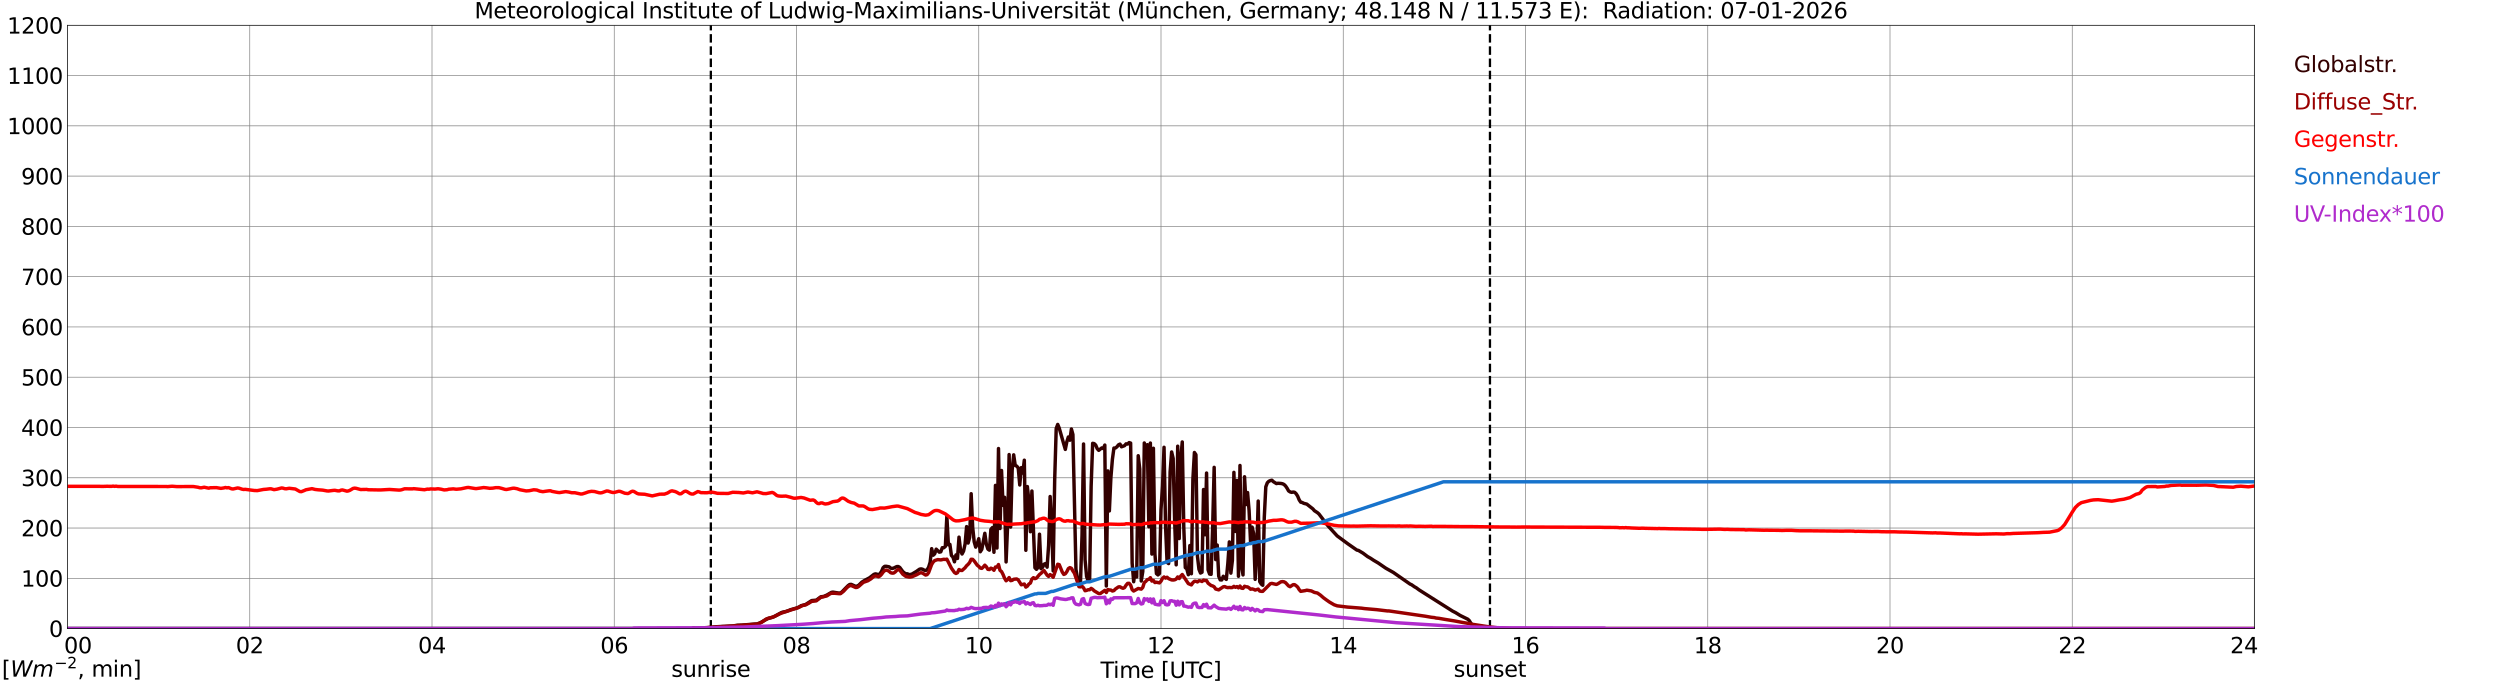 <?xml version="1.0" encoding="utf-8" standalone="no"?>
<!DOCTYPE svg PUBLIC "-//W3C//DTD SVG 1.1//EN"
  "http://www.w3.org/Graphics/SVG/1.1/DTD/svg11.dtd">
<svg xmlns:xlink="http://www.w3.org/1999/xlink" width="1085.4pt" height="296.64pt" viewBox="0 0 1085.4 296.64" xmlns="http://www.w3.org/2000/svg" version="1.1">
 <defs>
  <style type="text/css">*{stroke-linejoin: round; stroke-linecap: butt}</style>
 </defs>
 <g id="figure_1">
  <g id="patch_1">
   <path d="M 0 296.64 
L 1085.4 296.64 
L 1085.4 0 
L 0 0 
z
" style="fill: #ffffff"/>
  </g>
  <g id="axes_1">
   <g id="patch_2">
    <path d="M 29.306 272.909 
L 978.814 272.909 
L 978.814 10.976 
L 29.306 10.976 
z
" style="fill: #ffffff"/>
   </g>
   <g id="patch_3">
    <path d="M 978.814 272.909 
L 978.814 272.909 
L 978.814 10.976 
L 978.814 10.976 
z
" clip-path="url(#pcd0d37c4b8)" style="fill: #d3d3d3; opacity: 0.25; stroke: #d3d3d3; stroke-linejoin: miter"/>
   </g>
   <g id="matplotlib.axis_1">
    <g id="xtick_1">
     <g id="line2d_1">
      <path d="M 29.306 272.909 
L 29.306 10.976 
" clip-path="url(#pcd0d37c4b8)" style="fill: none; stroke: #808080; stroke-width: 0.3; stroke-linecap: square"/>
     </g>
     <g id="line2d_2"/>
     <g id="text_1">
      <!--    00 -->
      <g transform="translate(18.733 283.627) scale(0.095 -0.095)">
       <defs>
        <path id="DejaVuSans-20" transform="scale(0.016)"/>
        <path id="DejaVuSans-30" d="M 2034 4250 
Q 1547 4250 1301 3770 
Q 1056 3291 1056 2328 
Q 1056 1369 1301 889 
Q 1547 409 2034 409 
Q 2525 409 2770 889 
Q 3016 1369 3016 2328 
Q 3016 3291 2770 3770 
Q 2525 4250 2034 4250 
z
M 2034 4750 
Q 2819 4750 3233 4129 
Q 3647 3509 3647 2328 
Q 3647 1150 3233 529 
Q 2819 -91 2034 -91 
Q 1250 -91 836 529 
Q 422 1150 422 2328 
Q 422 3509 836 4129 
Q 1250 4750 2034 4750 
z
" transform="scale(0.016)"/>
       </defs>
       <use xlink:href="#DejaVuSans-20"/>
       <use xlink:href="#DejaVuSans-20" transform="translate(31.787 0)"/>
       <use xlink:href="#DejaVuSans-20" transform="translate(63.574 0)"/>
       <use xlink:href="#DejaVuSans-30" transform="translate(95.361 0)"/>
       <use xlink:href="#DejaVuSans-30" transform="translate(158.984 0)"/>
      </g>
     </g>
    </g>
    <g id="xtick_2">
     <g id="line2d_3">
      <path d="M 108.431 272.909 
L 108.431 10.976 
" clip-path="url(#pcd0d37c4b8)" style="fill: none; stroke: #808080; stroke-width: 0.3; stroke-linecap: square"/>
     </g>
     <g id="line2d_4"/>
     <g id="text_2">
      <!-- 02 -->
      <g transform="translate(102.387 283.627) scale(0.095 -0.095)">
       <defs>
        <path id="DejaVuSans-32" d="M 1228 531 
L 3431 531 
L 3431 0 
L 469 0 
L 469 531 
Q 828 903 1448 1529 
Q 2069 2156 2228 2338 
Q 2531 2678 2651 2914 
Q 2772 3150 2772 3378 
Q 2772 3750 2511 3984 
Q 2250 4219 1831 4219 
Q 1534 4219 1204 4116 
Q 875 4013 500 3803 
L 500 4441 
Q 881 4594 1212 4672 
Q 1544 4750 1819 4750 
Q 2544 4750 2975 4387 
Q 3406 4025 3406 3419 
Q 3406 3131 3298 2873 
Q 3191 2616 2906 2266 
Q 2828 2175 2409 1742 
Q 1991 1309 1228 531 
z
" transform="scale(0.016)"/>
       </defs>
       <use xlink:href="#DejaVuSans-30"/>
       <use xlink:href="#DejaVuSans-32" transform="translate(63.623 0)"/>
      </g>
     </g>
    </g>
    <g id="xtick_3">
     <g id="line2d_5">
      <path d="M 187.557 272.909 
L 187.557 10.976 
" clip-path="url(#pcd0d37c4b8)" style="fill: none; stroke: #808080; stroke-width: 0.3; stroke-linecap: square"/>
     </g>
     <g id="line2d_6"/>
     <g id="text_3">
      <!-- 04 -->
      <g transform="translate(181.513 283.627) scale(0.095 -0.095)">
       <defs>
        <path id="DejaVuSans-34" d="M 2419 4116 
L 825 1625 
L 2419 1625 
L 2419 4116 
z
M 2253 4666 
L 3047 4666 
L 3047 1625 
L 3713 1625 
L 3713 1100 
L 3047 1100 
L 3047 0 
L 2419 0 
L 2419 1100 
L 313 1100 
L 313 1709 
L 2253 4666 
z
" transform="scale(0.016)"/>
       </defs>
       <use xlink:href="#DejaVuSans-30"/>
       <use xlink:href="#DejaVuSans-34" transform="translate(63.623 0)"/>
      </g>
     </g>
    </g>
    <g id="xtick_4">
     <g id="line2d_7">
      <path d="M 266.683 272.909 
L 266.683 10.976 
" clip-path="url(#pcd0d37c4b8)" style="fill: none; stroke: #808080; stroke-width: 0.3; stroke-linecap: square"/>
     </g>
     <g id="line2d_8"/>
     <g id="text_4">
      <!-- 06 -->
      <g transform="translate(260.638 283.627) scale(0.095 -0.095)">
       <defs>
        <path id="DejaVuSans-36" d="M 2113 2584 
Q 1688 2584 1439 2293 
Q 1191 2003 1191 1497 
Q 1191 994 1439 701 
Q 1688 409 2113 409 
Q 2538 409 2786 701 
Q 3034 994 3034 1497 
Q 3034 2003 2786 2293 
Q 2538 2584 2113 2584 
z
M 3366 4563 
L 3366 3988 
Q 3128 4100 2886 4159 
Q 2644 4219 2406 4219 
Q 1781 4219 1451 3797 
Q 1122 3375 1075 2522 
Q 1259 2794 1537 2939 
Q 1816 3084 2150 3084 
Q 2853 3084 3261 2657 
Q 3669 2231 3669 1497 
Q 3669 778 3244 343 
Q 2819 -91 2113 -91 
Q 1303 -91 875 529 
Q 447 1150 447 2328 
Q 447 3434 972 4092 
Q 1497 4750 2381 4750 
Q 2619 4750 2861 4703 
Q 3103 4656 3366 4563 
z
" transform="scale(0.016)"/>
       </defs>
       <use xlink:href="#DejaVuSans-30"/>
       <use xlink:href="#DejaVuSans-36" transform="translate(63.623 0)"/>
      </g>
     </g>
    </g>
    <g id="xtick_5">
     <g id="line2d_9">
      <path d="M 345.808 272.909 
L 345.808 10.976 
" clip-path="url(#pcd0d37c4b8)" style="fill: none; stroke: #808080; stroke-width: 0.3; stroke-linecap: square"/>
     </g>
     <g id="line2d_10"/>
     <g id="text_5">
      <!-- 08 -->
      <g transform="translate(339.764 283.627) scale(0.095 -0.095)">
       <defs>
        <path id="DejaVuSans-38" d="M 2034 2216 
Q 1584 2216 1326 1975 
Q 1069 1734 1069 1313 
Q 1069 891 1326 650 
Q 1584 409 2034 409 
Q 2484 409 2743 651 
Q 3003 894 3003 1313 
Q 3003 1734 2745 1975 
Q 2488 2216 2034 2216 
z
M 1403 2484 
Q 997 2584 770 2862 
Q 544 3141 544 3541 
Q 544 4100 942 4425 
Q 1341 4750 2034 4750 
Q 2731 4750 3128 4425 
Q 3525 4100 3525 3541 
Q 3525 3141 3298 2862 
Q 3072 2584 2669 2484 
Q 3125 2378 3379 2068 
Q 3634 1759 3634 1313 
Q 3634 634 3220 271 
Q 2806 -91 2034 -91 
Q 1263 -91 848 271 
Q 434 634 434 1313 
Q 434 1759 690 2068 
Q 947 2378 1403 2484 
z
M 1172 3481 
Q 1172 3119 1398 2916 
Q 1625 2713 2034 2713 
Q 2441 2713 2670 2916 
Q 2900 3119 2900 3481 
Q 2900 3844 2670 4047 
Q 2441 4250 2034 4250 
Q 1625 4250 1398 4047 
Q 1172 3844 1172 3481 
z
" transform="scale(0.016)"/>
       </defs>
       <use xlink:href="#DejaVuSans-30"/>
       <use xlink:href="#DejaVuSans-38" transform="translate(63.623 0)"/>
      </g>
     </g>
    </g>
    <g id="xtick_6">
     <g id="line2d_11">
      <path d="M 424.934 272.909 
L 424.934 10.976 
" clip-path="url(#pcd0d37c4b8)" style="fill: none; stroke: #808080; stroke-width: 0.3; stroke-linecap: square"/>
     </g>
     <g id="line2d_12"/>
     <g id="text_6">
      <!-- 10 -->
      <g transform="translate(418.89 283.627) scale(0.095 -0.095)">
       <defs>
        <path id="DejaVuSans-31" d="M 794 531 
L 1825 531 
L 1825 4091 
L 703 3866 
L 703 4441 
L 1819 4666 
L 2450 4666 
L 2450 531 
L 3481 531 
L 3481 0 
L 794 0 
L 794 531 
z
" transform="scale(0.016)"/>
       </defs>
       <use xlink:href="#DejaVuSans-31"/>
       <use xlink:href="#DejaVuSans-30" transform="translate(63.623 0)"/>
      </g>
     </g>
    </g>
    <g id="xtick_7">
     <g id="line2d_13">
      <path d="M 504.06 272.909 
L 504.06 10.976 
" clip-path="url(#pcd0d37c4b8)" style="fill: none; stroke: #808080; stroke-width: 0.3; stroke-linecap: square"/>
     </g>
     <g id="line2d_14"/>
     <g id="text_7">
      <!-- 12 -->
      <g transform="translate(498.015 283.627) scale(0.095 -0.095)">
       <use xlink:href="#DejaVuSans-31"/>
       <use xlink:href="#DejaVuSans-32" transform="translate(63.623 0)"/>
      </g>
     </g>
    </g>
    <g id="xtick_8">
     <g id="line2d_15">
      <path d="M 583.185 272.909 
L 583.185 10.976 
" clip-path="url(#pcd0d37c4b8)" style="fill: none; stroke: #808080; stroke-width: 0.3; stroke-linecap: square"/>
     </g>
     <g id="line2d_16"/>
     <g id="text_8">
      <!-- 14 -->
      <g transform="translate(577.141 283.627) scale(0.095 -0.095)">
       <use xlink:href="#DejaVuSans-31"/>
       <use xlink:href="#DejaVuSans-34" transform="translate(63.623 0)"/>
      </g>
     </g>
    </g>
    <g id="xtick_9">
     <g id="line2d_17">
      <path d="M 662.311 272.909 
L 662.311 10.976 
" clip-path="url(#pcd0d37c4b8)" style="fill: none; stroke: #808080; stroke-width: 0.3; stroke-linecap: square"/>
     </g>
     <g id="line2d_18"/>
     <g id="text_9">
      <!-- 16 -->
      <g transform="translate(656.267 283.627) scale(0.095 -0.095)">
       <use xlink:href="#DejaVuSans-31"/>
       <use xlink:href="#DejaVuSans-36" transform="translate(63.623 0)"/>
      </g>
     </g>
    </g>
    <g id="xtick_10">
     <g id="line2d_19">
      <path d="M 741.437 272.909 
L 741.437 10.976 
" clip-path="url(#pcd0d37c4b8)" style="fill: none; stroke: #808080; stroke-width: 0.3; stroke-linecap: square"/>
     </g>
     <g id="line2d_20"/>
     <g id="text_10">
      <!-- 18 -->
      <g transform="translate(735.392 283.627) scale(0.095 -0.095)">
       <use xlink:href="#DejaVuSans-31"/>
       <use xlink:href="#DejaVuSans-38" transform="translate(63.623 0)"/>
      </g>
     </g>
    </g>
    <g id="xtick_11">
     <g id="line2d_21">
      <path d="M 820.562 272.909 
L 820.562 10.976 
" clip-path="url(#pcd0d37c4b8)" style="fill: none; stroke: #808080; stroke-width: 0.3; stroke-linecap: square"/>
     </g>
     <g id="line2d_22"/>
     <g id="text_11">
      <!-- 20 -->
      <g transform="translate(814.518 283.627) scale(0.095 -0.095)">
       <use xlink:href="#DejaVuSans-32"/>
       <use xlink:href="#DejaVuSans-30" transform="translate(63.623 0)"/>
      </g>
     </g>
    </g>
    <g id="xtick_12">
     <g id="line2d_23">
      <path d="M 899.688 272.909 
L 899.688 10.976 
" clip-path="url(#pcd0d37c4b8)" style="fill: none; stroke: #808080; stroke-width: 0.3; stroke-linecap: square"/>
     </g>
     <g id="line2d_24"/>
     <g id="text_12">
      <!-- 22 -->
      <g transform="translate(893.644 283.627) scale(0.095 -0.095)">
       <use xlink:href="#DejaVuSans-32"/>
       <use xlink:href="#DejaVuSans-32" transform="translate(63.623 0)"/>
      </g>
     </g>
    </g>
    <g id="xtick_13">
     <g id="line2d_25">
      <path d="M 978.814 272.909 
L 978.814 10.976 
" clip-path="url(#pcd0d37c4b8)" style="fill: none; stroke: #808080; stroke-width: 0.3; stroke-linecap: square"/>
     </g>
     <g id="line2d_26"/>
     <g id="text_13">
      <!-- 24    -->
      <g transform="translate(968.241 283.627) scale(0.095 -0.095)">
       <use xlink:href="#DejaVuSans-32"/>
       <use xlink:href="#DejaVuSans-34" transform="translate(63.623 0)"/>
       <use xlink:href="#DejaVuSans-20" transform="translate(127.246 0)"/>
       <use xlink:href="#DejaVuSans-20" transform="translate(159.033 0)"/>
       <use xlink:href="#DejaVuSans-20" transform="translate(190.82 0)"/>
      </g>
     </g>
    </g>
    <g id="text_14">
     <!-- Time [UTC] -->
     <g transform="translate(477.806 294.322) scale(0.095 -0.095)">
      <defs>
       <path id="DejaVuSans-54" d="M -19 4666 
L 3928 4666 
L 3928 4134 
L 2272 4134 
L 2272 0 
L 1638 0 
L 1638 4134 
L -19 4134 
L -19 4666 
z
" transform="scale(0.016)"/>
       <path id="DejaVuSans-69" d="M 603 3500 
L 1178 3500 
L 1178 0 
L 603 0 
L 603 3500 
z
M 603 4863 
L 1178 4863 
L 1178 4134 
L 603 4134 
L 603 4863 
z
" transform="scale(0.016)"/>
       <path id="DejaVuSans-6d" d="M 3328 2828 
Q 3544 3216 3844 3400 
Q 4144 3584 4550 3584 
Q 5097 3584 5394 3201 
Q 5691 2819 5691 2113 
L 5691 0 
L 5113 0 
L 5113 2094 
Q 5113 2597 4934 2840 
Q 4756 3084 4391 3084 
Q 3944 3084 3684 2787 
Q 3425 2491 3425 1978 
L 3425 0 
L 2847 0 
L 2847 2094 
Q 2847 2600 2669 2842 
Q 2491 3084 2119 3084 
Q 1678 3084 1418 2786 
Q 1159 2488 1159 1978 
L 1159 0 
L 581 0 
L 581 3500 
L 1159 3500 
L 1159 2956 
Q 1356 3278 1631 3431 
Q 1906 3584 2284 3584 
Q 2666 3584 2933 3390 
Q 3200 3197 3328 2828 
z
" transform="scale(0.016)"/>
       <path id="DejaVuSans-65" d="M 3597 1894 
L 3597 1613 
L 953 1613 
Q 991 1019 1311 708 
Q 1631 397 2203 397 
Q 2534 397 2845 478 
Q 3156 559 3463 722 
L 3463 178 
Q 3153 47 2828 -22 
Q 2503 -91 2169 -91 
Q 1331 -91 842 396 
Q 353 884 353 1716 
Q 353 2575 817 3079 
Q 1281 3584 2069 3584 
Q 2775 3584 3186 3129 
Q 3597 2675 3597 1894 
z
M 3022 2063 
Q 3016 2534 2758 2815 
Q 2500 3097 2075 3097 
Q 1594 3097 1305 2825 
Q 1016 2553 972 2059 
L 3022 2063 
z
" transform="scale(0.016)"/>
       <path id="DejaVuSans-5b" d="M 550 4863 
L 1875 4863 
L 1875 4416 
L 1125 4416 
L 1125 -397 
L 1875 -397 
L 1875 -844 
L 550 -844 
L 550 4863 
z
" transform="scale(0.016)"/>
       <path id="DejaVuSans-55" d="M 556 4666 
L 1191 4666 
L 1191 1831 
Q 1191 1081 1462 751 
Q 1734 422 2344 422 
Q 2950 422 3222 751 
Q 3494 1081 3494 1831 
L 3494 4666 
L 4128 4666 
L 4128 1753 
Q 4128 841 3676 375 
Q 3225 -91 2344 -91 
Q 1459 -91 1007 375 
Q 556 841 556 1753 
L 556 4666 
z
" transform="scale(0.016)"/>
       <path id="DejaVuSans-43" d="M 4122 4306 
L 4122 3641 
Q 3803 3938 3442 4084 
Q 3081 4231 2675 4231 
Q 1875 4231 1450 3742 
Q 1025 3253 1025 2328 
Q 1025 1406 1450 917 
Q 1875 428 2675 428 
Q 3081 428 3442 575 
Q 3803 722 4122 1019 
L 4122 359 
Q 3791 134 3420 21 
Q 3050 -91 2638 -91 
Q 1578 -91 968 557 
Q 359 1206 359 2328 
Q 359 3453 968 4101 
Q 1578 4750 2638 4750 
Q 3056 4750 3426 4639 
Q 3797 4528 4122 4306 
z
" transform="scale(0.016)"/>
       <path id="DejaVuSans-5d" d="M 1947 4863 
L 1947 -844 
L 622 -844 
L 622 -397 
L 1369 -397 
L 1369 4416 
L 622 4416 
L 622 4863 
L 1947 4863 
z
" transform="scale(0.016)"/>
      </defs>
      <use xlink:href="#DejaVuSans-54"/>
      <use xlink:href="#DejaVuSans-69" transform="translate(57.959 0)"/>
      <use xlink:href="#DejaVuSans-6d" transform="translate(85.742 0)"/>
      <use xlink:href="#DejaVuSans-65" transform="translate(183.154 0)"/>
      <use xlink:href="#DejaVuSans-20" transform="translate(244.678 0)"/>
      <use xlink:href="#DejaVuSans-5b" transform="translate(276.465 0)"/>
      <use xlink:href="#DejaVuSans-55" transform="translate(315.479 0)"/>
      <use xlink:href="#DejaVuSans-54" transform="translate(388.672 0)"/>
      <use xlink:href="#DejaVuSans-43" transform="translate(443.881 0)"/>
      <use xlink:href="#DejaVuSans-5d" transform="translate(513.705 0)"/>
     </g>
    </g>
   </g>
   <g id="matplotlib.axis_2">
    <g id="ytick_1">
     <g id="line2d_27">
      <path d="M 29.306 272.909 
L 978.814 272.909 
" clip-path="url(#pcd0d37c4b8)" style="fill: none; stroke: #808080; stroke-width: 0.3; stroke-linecap: square"/>
     </g>
     <g id="line2d_28"/>
     <g id="text_15">
      <!-- 0 -->
      <g transform="translate(21.261 276.518) scale(0.095 -0.095)">
       <use xlink:href="#DejaVuSans-30"/>
      </g>
     </g>
    </g>
    <g id="ytick_2">
     <g id="line2d_29">
      <path d="M 29.306 251.081 
L 978.814 251.081 
" clip-path="url(#pcd0d37c4b8)" style="fill: none; stroke: #808080; stroke-width: 0.3; stroke-linecap: square"/>
     </g>
     <g id="line2d_30"/>
     <g id="text_16">
      <!-- 100 -->
      <g transform="translate(9.173 254.69) scale(0.095 -0.095)">
       <use xlink:href="#DejaVuSans-31"/>
       <use xlink:href="#DejaVuSans-30" transform="translate(63.623 0)"/>
       <use xlink:href="#DejaVuSans-30" transform="translate(127.246 0)"/>
      </g>
     </g>
    </g>
    <g id="ytick_3">
     <g id="line2d_31">
      <path d="M 29.306 229.253 
L 978.814 229.253 
" clip-path="url(#pcd0d37c4b8)" style="fill: none; stroke: #808080; stroke-width: 0.3; stroke-linecap: square"/>
     </g>
     <g id="line2d_32"/>
     <g id="text_17">
      <!-- 200 -->
      <g transform="translate(9.173 232.863) scale(0.095 -0.095)">
       <use xlink:href="#DejaVuSans-32"/>
       <use xlink:href="#DejaVuSans-30" transform="translate(63.623 0)"/>
       <use xlink:href="#DejaVuSans-30" transform="translate(127.246 0)"/>
      </g>
     </g>
    </g>
    <g id="ytick_4">
     <g id="line2d_33">
      <path d="M 29.306 207.426 
L 978.814 207.426 
" clip-path="url(#pcd0d37c4b8)" style="fill: none; stroke: #808080; stroke-width: 0.3; stroke-linecap: square"/>
     </g>
     <g id="line2d_34"/>
     <g id="text_18">
      <!-- 300 -->
      <g transform="translate(9.173 211.035) scale(0.095 -0.095)">
       <defs>
        <path id="DejaVuSans-33" d="M 2597 2516 
Q 3050 2419 3304 2112 
Q 3559 1806 3559 1356 
Q 3559 666 3084 287 
Q 2609 -91 1734 -91 
Q 1441 -91 1130 -33 
Q 819 25 488 141 
L 488 750 
Q 750 597 1062 519 
Q 1375 441 1716 441 
Q 2309 441 2620 675 
Q 2931 909 2931 1356 
Q 2931 1769 2642 2001 
Q 2353 2234 1838 2234 
L 1294 2234 
L 1294 2753 
L 1863 2753 
Q 2328 2753 2575 2939 
Q 2822 3125 2822 3475 
Q 2822 3834 2567 4026 
Q 2313 4219 1838 4219 
Q 1578 4219 1281 4162 
Q 984 4106 628 3988 
L 628 4550 
Q 988 4650 1302 4700 
Q 1616 4750 1894 4750 
Q 2613 4750 3031 4423 
Q 3450 4097 3450 3541 
Q 3450 3153 3228 2886 
Q 3006 2619 2597 2516 
z
" transform="scale(0.016)"/>
       </defs>
       <use xlink:href="#DejaVuSans-33"/>
       <use xlink:href="#DejaVuSans-30" transform="translate(63.623 0)"/>
       <use xlink:href="#DejaVuSans-30" transform="translate(127.246 0)"/>
      </g>
     </g>
    </g>
    <g id="ytick_5">
     <g id="line2d_35">
      <path d="M 29.306 185.598 
L 978.814 185.598 
" clip-path="url(#pcd0d37c4b8)" style="fill: none; stroke: #808080; stroke-width: 0.3; stroke-linecap: square"/>
     </g>
     <g id="line2d_36"/>
     <g id="text_19">
      <!-- 400 -->
      <g transform="translate(9.173 189.207) scale(0.095 -0.095)">
       <use xlink:href="#DejaVuSans-34"/>
       <use xlink:href="#DejaVuSans-30" transform="translate(63.623 0)"/>
       <use xlink:href="#DejaVuSans-30" transform="translate(127.246 0)"/>
      </g>
     </g>
    </g>
    <g id="ytick_6">
     <g id="line2d_37">
      <path d="M 29.306 163.77 
L 978.814 163.77 
" clip-path="url(#pcd0d37c4b8)" style="fill: none; stroke: #808080; stroke-width: 0.3; stroke-linecap: square"/>
     </g>
     <g id="line2d_38"/>
     <g id="text_20">
      <!-- 500 -->
      <g transform="translate(9.173 167.379) scale(0.095 -0.095)">
       <defs>
        <path id="DejaVuSans-35" d="M 691 4666 
L 3169 4666 
L 3169 4134 
L 1269 4134 
L 1269 2991 
Q 1406 3038 1543 3061 
Q 1681 3084 1819 3084 
Q 2600 3084 3056 2656 
Q 3513 2228 3513 1497 
Q 3513 744 3044 326 
Q 2575 -91 1722 -91 
Q 1428 -91 1123 -41 
Q 819 9 494 109 
L 494 744 
Q 775 591 1075 516 
Q 1375 441 1709 441 
Q 2250 441 2565 725 
Q 2881 1009 2881 1497 
Q 2881 1984 2565 2268 
Q 2250 2553 1709 2553 
Q 1456 2553 1204 2497 
Q 953 2441 691 2322 
L 691 4666 
z
" transform="scale(0.016)"/>
       </defs>
       <use xlink:href="#DejaVuSans-35"/>
       <use xlink:href="#DejaVuSans-30" transform="translate(63.623 0)"/>
       <use xlink:href="#DejaVuSans-30" transform="translate(127.246 0)"/>
      </g>
     </g>
    </g>
    <g id="ytick_7">
     <g id="line2d_39">
      <path d="M 29.306 141.942 
L 978.814 141.942 
" clip-path="url(#pcd0d37c4b8)" style="fill: none; stroke: #808080; stroke-width: 0.3; stroke-linecap: square"/>
     </g>
     <g id="line2d_40"/>
     <g id="text_21">
      <!-- 600 -->
      <g transform="translate(9.173 145.551) scale(0.095 -0.095)">
       <use xlink:href="#DejaVuSans-36"/>
       <use xlink:href="#DejaVuSans-30" transform="translate(63.623 0)"/>
       <use xlink:href="#DejaVuSans-30" transform="translate(127.246 0)"/>
      </g>
     </g>
    </g>
    <g id="ytick_8">
     <g id="line2d_41">
      <path d="M 29.306 120.114 
L 978.814 120.114 
" clip-path="url(#pcd0d37c4b8)" style="fill: none; stroke: #808080; stroke-width: 0.3; stroke-linecap: square"/>
     </g>
     <g id="line2d_42"/>
     <g id="text_22">
      <!-- 700 -->
      <g transform="translate(9.173 123.724) scale(0.095 -0.095)">
       <defs>
        <path id="DejaVuSans-37" d="M 525 4666 
L 3525 4666 
L 3525 4397 
L 1831 0 
L 1172 0 
L 2766 4134 
L 525 4134 
L 525 4666 
z
" transform="scale(0.016)"/>
       </defs>
       <use xlink:href="#DejaVuSans-37"/>
       <use xlink:href="#DejaVuSans-30" transform="translate(63.623 0)"/>
       <use xlink:href="#DejaVuSans-30" transform="translate(127.246 0)"/>
      </g>
     </g>
    </g>
    <g id="ytick_9">
     <g id="line2d_43">
      <path d="M 29.306 98.287 
L 978.814 98.287 
" clip-path="url(#pcd0d37c4b8)" style="fill: none; stroke: #808080; stroke-width: 0.3; stroke-linecap: square"/>
     </g>
     <g id="line2d_44"/>
     <g id="text_23">
      <!-- 800 -->
      <g transform="translate(9.173 101.896) scale(0.095 -0.095)">
       <use xlink:href="#DejaVuSans-38"/>
       <use xlink:href="#DejaVuSans-30" transform="translate(63.623 0)"/>
       <use xlink:href="#DejaVuSans-30" transform="translate(127.246 0)"/>
      </g>
     </g>
    </g>
    <g id="ytick_10">
     <g id="line2d_45">
      <path d="M 29.306 76.459 
L 978.814 76.459 
" clip-path="url(#pcd0d37c4b8)" style="fill: none; stroke: #808080; stroke-width: 0.3; stroke-linecap: square"/>
     </g>
     <g id="line2d_46"/>
     <g id="text_24">
      <!-- 900 -->
      <g transform="translate(9.173 80.068) scale(0.095 -0.095)">
       <defs>
        <path id="DejaVuSans-39" d="M 703 97 
L 703 672 
Q 941 559 1184 500 
Q 1428 441 1663 441 
Q 2288 441 2617 861 
Q 2947 1281 2994 2138 
Q 2813 1869 2534 1725 
Q 2256 1581 1919 1581 
Q 1219 1581 811 2004 
Q 403 2428 403 3163 
Q 403 3881 828 4315 
Q 1253 4750 1959 4750 
Q 2769 4750 3195 4129 
Q 3622 3509 3622 2328 
Q 3622 1225 3098 567 
Q 2575 -91 1691 -91 
Q 1453 -91 1209 -44 
Q 966 3 703 97 
z
M 1959 2075 
Q 2384 2075 2632 2365 
Q 2881 2656 2881 3163 
Q 2881 3666 2632 3958 
Q 2384 4250 1959 4250 
Q 1534 4250 1286 3958 
Q 1038 3666 1038 3163 
Q 1038 2656 1286 2365 
Q 1534 2075 1959 2075 
z
" transform="scale(0.016)"/>
       </defs>
       <use xlink:href="#DejaVuSans-39"/>
       <use xlink:href="#DejaVuSans-30" transform="translate(63.623 0)"/>
       <use xlink:href="#DejaVuSans-30" transform="translate(127.246 0)"/>
      </g>
     </g>
    </g>
    <g id="ytick_11">
     <g id="line2d_47">
      <path d="M 29.306 54.631 
L 978.814 54.631 
" clip-path="url(#pcd0d37c4b8)" style="fill: none; stroke: #808080; stroke-width: 0.3; stroke-linecap: square"/>
     </g>
     <g id="line2d_48"/>
     <g id="text_25">
      <!-- 1000 -->
      <g transform="translate(3.128 58.24) scale(0.095 -0.095)">
       <use xlink:href="#DejaVuSans-31"/>
       <use xlink:href="#DejaVuSans-30" transform="translate(63.623 0)"/>
       <use xlink:href="#DejaVuSans-30" transform="translate(127.246 0)"/>
       <use xlink:href="#DejaVuSans-30" transform="translate(190.869 0)"/>
      </g>
     </g>
    </g>
    <g id="ytick_12">
     <g id="line2d_49">
      <path d="M 29.306 32.803 
L 978.814 32.803 
" clip-path="url(#pcd0d37c4b8)" style="fill: none; stroke: #808080; stroke-width: 0.3; stroke-linecap: square"/>
     </g>
     <g id="line2d_50"/>
     <g id="text_26">
      <!-- 1100 -->
      <g transform="translate(3.128 36.413) scale(0.095 -0.095)">
       <use xlink:href="#DejaVuSans-31"/>
       <use xlink:href="#DejaVuSans-31" transform="translate(63.623 0)"/>
       <use xlink:href="#DejaVuSans-30" transform="translate(127.246 0)"/>
       <use xlink:href="#DejaVuSans-30" transform="translate(190.869 0)"/>
      </g>
     </g>
    </g>
    <g id="ytick_13">
     <g id="line2d_51">
      <path d="M 29.306 10.976 
L 978.814 10.976 
" clip-path="url(#pcd0d37c4b8)" style="fill: none; stroke: #808080; stroke-width: 0.3; stroke-linecap: square"/>
     </g>
     <g id="line2d_52"/>
     <g id="text_27">
      <!-- 1200 -->
      <g transform="translate(3.128 14.585) scale(0.095 -0.095)">
       <use xlink:href="#DejaVuSans-31"/>
       <use xlink:href="#DejaVuSans-32" transform="translate(63.623 0)"/>
       <use xlink:href="#DejaVuSans-30" transform="translate(127.246 0)"/>
       <use xlink:href="#DejaVuSans-30" transform="translate(190.869 0)"/>
      </g>
     </g>
    </g>
   </g>
   <g id="line2d_53">
    <path d="M 308.619 272.909 
L 308.619 10.976 
" clip-path="url(#pcd0d37c4b8)" style="fill: none; stroke-dasharray: 3.7,1.6; stroke-dashoffset: 0; stroke: #000000"/>
   </g>
   <g id="line2d_54">
    <path d="M 646.882 272.909 
L 646.882 10.976 
" clip-path="url(#pcd0d37c4b8)" style="fill: none; stroke-dasharray: 3.7,1.6; stroke-dashoffset: 0; stroke: #000000"/>
   </g>
   <g id="line2d_55">
    <path d="M 29.306 272.909 
L 300.311 272.909 
L 300.971 272.647 
L 302.289 272.765 
L 304.267 272.562 
L 306.246 272.614 
L 310.861 272.123 
L 313.499 271.972 
L 314.818 271.937 
L 316.796 271.837 
L 318.114 271.787 
L 320.093 271.449 
L 322.071 271.398 
L 327.346 270.96 
L 328.665 270.892 
L 329.983 270.418 
L 333.28 268.596 
L 335.258 268.004 
L 335.918 267.786 
L 339.215 265.978 
L 339.874 265.743 
L 341.193 265.507 
L 342.512 265.033 
L 343.171 264.73 
L 345.808 264.003 
L 347.127 263.414 
L 347.787 262.975 
L 349.105 262.637 
L 349.765 262.451 
L 352.402 260.746 
L 354.38 260.576 
L 356.359 259.109 
L 357.677 258.939 
L 358.996 258.348 
L 360.974 257.184 
L 361.634 257.081 
L 364.271 257.505 
L 364.93 257.402 
L 365.59 256.948 
L 366.909 255.562 
L 368.227 254.246 
L 368.887 253.775 
L 369.546 253.707 
L 371.524 254.584 
L 372.184 254.432 
L 372.843 254.061 
L 374.162 252.762 
L 375.481 251.935 
L 377.459 250.887 
L 379.437 249.368 
L 380.096 249.147 
L 380.756 249.3 
L 381.415 249.571 
L 382.074 249.014 
L 382.734 248.069 
L 383.393 246.482 
L 384.053 245.89 
L 384.712 245.855 
L 386.031 246.093 
L 386.69 246.667 
L 387.349 246.801 
L 388.009 246.633 
L 389.328 245.991 
L 389.987 245.958 
L 390.646 246.362 
L 391.965 248.169 
L 392.624 248.726 
L 393.284 249.132 
L 393.943 249.114 
L 394.603 249.435 
L 395.262 249.418 
L 395.921 249.25 
L 397.899 248.069 
L 399.218 247.121 
L 399.878 246.988 
L 400.537 247.139 
L 401.196 247.51 
L 401.856 247.696 
L 402.515 247.375 
L 403.175 246.261 
L 403.834 244.101 
L 404.493 238.209 
L 405.153 241.045 
L 405.812 240.438 
L 406.471 238.427 
L 407.79 239.728 
L 408.45 239.576 
L 409.109 237.788 
L 409.768 237.803 
L 410.428 237.247 
L 411.087 224.113 
L 411.746 236.555 
L 412.406 236.352 
L 413.065 241.163 
L 413.725 241.839 
L 414.384 243.915 
L 415.043 240.927 
L 415.703 242.446 
L 416.362 233.213 
L 417.022 238.884 
L 417.681 240.521 
L 418.34 239.255 
L 419 236.184 
L 419.659 228.638 
L 420.318 235.76 
L 420.978 233.363 
L 421.637 214.356 
L 422.297 228.941 
L 422.956 235.238 
L 423.615 237.535 
L 424.275 236.116 
L 424.934 233.887 
L 425.593 239.543 
L 426.253 238.513 
L 427.572 231.541 
L 428.231 236.267 
L 428.89 238.395 
L 429.55 238.851 
L 430.209 229.836 
L 430.869 229.059 
L 431.528 239.779 
L 432.187 210.743 
L 432.847 237.921 
L 433.506 194.739 
L 434.165 229.465 
L 434.825 204.278 
L 435.484 219.42 
L 436.144 215.908 
L 436.803 243.965 
L 437.462 228.131 
L 438.122 197.356 
L 438.781 228.823 
L 439.44 204.025 
L 440.1 197.474 
L 440.759 202.049 
L 441.419 202.37 
L 442.078 203.197 
L 442.737 210.558 
L 443.397 203.027 
L 444.056 205.409 
L 444.716 199.803 
L 445.375 238.919 
L 446.034 211.25 
L 446.694 217.276 
L 447.353 230.849 
L 448.012 213.19 
L 449.331 246.482 
L 449.991 247.174 
L 450.65 246.362 
L 451.309 231.929 
L 451.969 246.886 
L 452.628 246.347 
L 453.287 244.961 
L 453.947 244.675 
L 454.606 246.244 
L 455.266 236.758 
L 455.925 215.572 
L 456.584 228.891 
L 457.244 247.881 
L 457.903 208.211 
L 458.563 186.028 
L 459.222 184.273 
L 459.881 185.892 
L 461.859 192.864 
L 462.519 195.11 
L 463.178 191.786 
L 463.838 189.725 
L 464.497 191.127 
L 465.156 186.248 
L 465.816 188.662 
L 467.134 247.207 
L 467.794 251.005 
L 468.453 252.744 
L 469.113 252.474 
L 469.772 232.453 
L 470.431 192.764 
L 471.091 242.987 
L 471.75 250.262 
L 472.409 252.188 
L 473.069 251.967 
L 473.728 211.132 
L 474.388 192.478 
L 475.047 192.596 
L 475.706 193.237 
L 476.366 194.789 
L 477.025 195.516 
L 478.344 194.469 
L 479.003 194.739 
L 479.663 193.237 
L 480.322 254.414 
L 480.981 204.463 
L 481.641 221.817 
L 482.3 207.399 
L 482.96 199.399 
L 483.619 194.536 
L 484.278 194.503 
L 484.938 193.98 
L 485.597 193.135 
L 486.256 192.814 
L 486.916 193.98 
L 488.235 193.491 
L 488.894 192.696 
L 489.553 192.799 
L 490.213 192.157 
L 490.872 192.375 
L 491.532 244.489 
L 492.191 252.559 
L 492.85 247.663 
L 493.51 250.516 
L 494.169 197.863 
L 494.828 203.601 
L 495.488 252.238 
L 496.147 248.119 
L 496.807 192.325 
L 497.466 198.705 
L 498.125 193.067 
L 498.785 228.705 
L 499.444 192.358 
L 500.103 240.556 
L 500.763 194.621 
L 501.422 240.488 
L 502.082 249.029 
L 502.741 249.603 
L 503.4 248.962 
L 504.06 221.192 
L 504.719 211.047 
L 505.379 194.198 
L 506.038 228.502 
L 506.697 244.168 
L 507.357 244.675 
L 508.016 204.935 
L 508.675 196.226 
L 509.335 199.061 
L 509.994 226.494 
L 510.654 245.231 
L 511.313 193.726 
L 511.972 233.82 
L 512.632 199.026 
L 513.291 191.886 
L 513.95 228.906 
L 514.61 246.43 
L 515.269 246.988 
L 515.929 249.52 
L 516.588 236.858 
L 517.247 249.097 
L 517.907 208.041 
L 518.566 196.461 
L 519.226 197.424 
L 519.885 241.551 
L 520.544 247.174 
L 521.204 248.793 
L 521.863 248.44 
L 522.522 212.533 
L 523.182 232.165 
L 523.841 205.374 
L 524.501 247.427 
L 525.16 249.232 
L 525.819 249.35 
L 526.479 228.959 
L 527.138 202.909 
L 527.797 242.952 
L 528.457 236.64 
L 529.116 250.177 
L 529.776 251.764 
L 530.435 251.782 
L 531.094 250.195 
L 531.754 251.022 
L 532.413 251.546 
L 533.073 244.707 
L 533.732 235.271 
L 534.391 248.828 
L 535.051 243.323 
L 535.71 205.088 
L 536.369 230.731 
L 537.029 208.582 
L 537.688 250.195 
L 538.348 202.1 
L 539.007 245.788 
L 539.666 249.603 
L 540.326 206.996 
L 540.985 219.066 
L 541.644 213.849 
L 542.304 221.681 
L 542.963 235.76 
L 543.623 228.856 
L 544.282 231.659 
L 544.941 251.529 
L 545.601 239.931 
L 546.26 217.547 
L 546.919 252.541 
L 547.579 253.554 
L 548.238 254.095 
L 548.898 224.654 
L 549.557 211.368 
L 550.216 209.613 
L 550.876 208.953 
L 551.535 208.65 
L 552.195 208.497 
L 552.854 209.122 
L 554.173 209.949 
L 554.832 209.813 
L 556.151 209.899 
L 556.81 210.034 
L 557.47 210.337 
L 558.129 210.979 
L 558.788 211.942 
L 559.448 213.123 
L 560.107 213.561 
L 560.766 213.764 
L 561.426 213.629 
L 562.085 213.732 
L 562.745 214.373 
L 563.404 215.436 
L 564.063 217.041 
L 564.723 218.019 
L 565.382 218.171 
L 566.042 218.525 
L 567.36 218.863 
L 568.679 219.909 
L 569.998 220.939 
L 570.657 221.716 
L 571.976 222.576 
L 572.635 223.15 
L 576.592 228.35 
L 580.548 232.672 
L 585.164 236.081 
L 589.12 238.833 
L 589.779 238.969 
L 591.757 240.15 
L 593.736 241.636 
L 595.054 242.378 
L 596.373 243.256 
L 598.351 244.421 
L 601.648 246.683 
L 604.945 248.54 
L 612.198 253.589 
L 612.858 253.875 
L 614.176 254.803 
L 614.836 255.158 
L 616.154 256.136 
L 630.661 265.321 
L 631.98 265.996 
L 633.958 267.212 
L 637.255 268.831 
L 637.914 269.456 
L 638.573 270.571 
L 639.233 271.381 
L 640.552 271.652 
L 643.848 272.14 
L 647.145 272.749 
L 650.442 272.909 
L 978.154 272.909 
L 978.154 272.909 
" clip-path="url(#pcd0d37c4b8)" style="fill: none; stroke: #330000; stroke-width: 1.5; stroke-linecap: square"/>
   </g>
   <g id="line2d_56">
    <path d="M 29.306 272.909 
L 300.311 272.909 
L 300.971 272.728 
L 304.267 272.636 
L 317.455 271.809 
L 318.774 271.717 
L 328.665 270.981 
L 329.983 270.523 
L 330.643 270.2 
L 332.621 268.777 
L 333.94 268.316 
L 335.258 268.041 
L 336.577 267.489 
L 338.555 266.478 
L 340.533 265.743 
L 344.49 264.457 
L 346.468 263.859 
L 348.446 262.894 
L 349.765 262.619 
L 351.083 261.929 
L 352.402 261.102 
L 354.38 260.873 
L 356.359 259.356 
L 358.996 258.712 
L 360.315 257.839 
L 360.974 257.564 
L 362.293 257.564 
L 364.271 257.747 
L 364.93 257.747 
L 366.249 256.691 
L 367.568 255.265 
L 368.227 254.667 
L 368.887 254.301 
L 369.546 254.209 
L 371.524 255.082 
L 372.184 254.99 
L 372.843 254.576 
L 374.821 252.829 
L 376.14 252.371 
L 376.799 252.142 
L 378.118 251.315 
L 379.437 250.21 
L 380.096 250.073 
L 380.756 250.164 
L 381.415 250.396 
L 382.074 250.027 
L 382.734 249.337 
L 383.393 248.418 
L 384.053 247.776 
L 384.712 247.499 
L 385.371 247.682 
L 386.031 248.051 
L 386.69 248.649 
L 387.349 248.833 
L 388.009 248.787 
L 388.668 248.326 
L 389.328 247.637 
L 389.987 247.27 
L 390.646 247.545 
L 391.965 249.291 
L 393.284 250.256 
L 394.603 250.533 
L 395.262 250.533 
L 395.921 250.396 
L 397.899 249.568 
L 399.218 248.833 
L 399.878 248.649 
L 400.537 248.833 
L 401.856 249.66 
L 402.515 249.475 
L 403.175 248.601 
L 404.493 245.063 
L 405.153 244.007 
L 405.812 243.363 
L 407.131 242.95 
L 408.45 243.088 
L 409.768 242.813 
L 410.428 242.904 
L 411.087 242.767 
L 413.065 246.672 
L 414.384 248.556 
L 415.043 248.97 
L 415.703 248.649 
L 416.362 247.27 
L 417.022 247.637 
L 417.681 247.682 
L 419 246.488 
L 419.659 245.615 
L 420.318 245.017 
L 420.978 244.236 
L 421.637 242.813 
L 422.297 242.859 
L 422.956 243.548 
L 424.275 245.386 
L 424.934 245.89 
L 425.593 246.626 
L 426.253 246.764 
L 426.912 246.168 
L 427.572 245.386 
L 428.231 246.076 
L 428.89 247.178 
L 429.55 247.27 
L 430.209 246.672 
L 430.869 246.949 
L 431.528 247.591 
L 432.187 246.168 
L 432.847 246.213 
L 433.506 245.109 
L 434.165 247.637 
L 434.825 248.143 
L 435.484 249.429 
L 436.144 251.037 
L 436.803 252.142 
L 437.462 251.635 
L 438.122 250.762 
L 438.781 252.094 
L 439.44 251.956 
L 440.1 251.498 
L 441.419 251.36 
L 442.078 251.773 
L 443.397 253.888 
L 444.716 253.565 
L 445.375 254.899 
L 446.034 254.484 
L 446.694 253.565 
L 447.353 253.152 
L 448.012 251.406 
L 448.672 250.808 
L 449.331 251.221 
L 449.991 250.992 
L 451.309 249.429 
L 451.969 248.924 
L 452.628 248.235 
L 453.287 247.728 
L 454.606 249.706 
L 455.266 250.256 
L 455.925 249.475 
L 456.584 249.889 
L 457.244 250.625 
L 459.222 244.971 
L 459.881 245.157 
L 461.2 248.372 
L 461.859 249.383 
L 462.519 249.108 
L 463.178 248.189 
L 463.838 246.855 
L 464.497 246.443 
L 465.156 246.718 
L 465.816 247.914 
L 466.475 248.879 
L 468.453 254.713 
L 469.113 254.807 
L 469.772 254.53 
L 470.431 255.22 
L 471.091 256.459 
L 471.75 256.322 
L 472.409 256.047 
L 473.069 256.047 
L 473.728 255.449 
L 474.388 255.864 
L 475.047 256.507 
L 477.025 257.701 
L 477.685 257.701 
L 479.663 256.322 
L 480.322 257.241 
L 480.981 255.955 
L 481.641 256.139 
L 482.3 256.184 
L 482.96 256.599 
L 483.619 256.414 
L 484.278 255.726 
L 485.597 254.807 
L 486.256 254.761 
L 486.916 255.174 
L 487.575 255.403 
L 488.235 255.128 
L 488.894 254.071 
L 489.553 253.29 
L 490.213 253.244 
L 490.872 254.026 
L 491.532 256.001 
L 492.191 256.599 
L 494.169 255.495 
L 495.488 255.772 
L 496.147 255.036 
L 496.807 252.921 
L 497.466 252.417 
L 498.125 251.635 
L 498.785 251.544 
L 499.444 250.808 
L 500.103 252.279 
L 500.763 252.002 
L 501.422 252.921 
L 502.082 252.784 
L 503.4 253.061 
L 504.06 252.325 
L 504.719 251.083 
L 505.379 250.487 
L 506.038 250.992 
L 506.697 250.625 
L 507.357 251.221 
L 508.675 251.773 
L 509.335 251.819 
L 509.994 251.727 
L 510.654 251.406 
L 511.313 250.487 
L 511.972 251.175 
L 512.632 250.118 
L 513.291 249.429 
L 515.929 253.382 
L 517.247 253.934 
L 517.907 252.967 
L 518.566 252.371 
L 519.226 252.371 
L 519.885 252.646 
L 520.544 252.142 
L 521.204 252.188 
L 521.863 252.463 
L 522.522 251.865 
L 523.182 252.048 
L 523.841 252.048 
L 524.501 253.198 
L 525.819 254.209 
L 526.479 254.392 
L 527.138 254.761 
L 527.797 255.726 
L 529.116 256.093 
L 531.094 254.761 
L 531.754 254.667 
L 532.413 254.99 
L 533.073 255.128 
L 533.732 255.036 
L 534.391 255.128 
L 535.051 255.082 
L 535.71 254.576 
L 536.369 254.99 
L 537.029 254.667 
L 537.688 255.22 
L 538.348 254.438 
L 539.007 255.357 
L 539.666 255.449 
L 540.326 254.53 
L 540.985 254.761 
L 541.644 254.807 
L 542.304 255.22 
L 542.963 255.818 
L 543.623 255.68 
L 544.282 255.864 
L 544.941 256.184 
L 546.26 255.772 
L 546.919 256.599 
L 547.579 256.737 
L 548.238 256.737 
L 551.535 253.428 
L 552.195 253.29 
L 554.173 253.748 
L 554.832 253.428 
L 556.151 252.6 
L 556.81 252.509 
L 557.47 252.6 
L 558.129 252.967 
L 559.448 254.392 
L 560.107 254.713 
L 561.426 253.84 
L 562.085 253.84 
L 562.745 254.301 
L 563.404 254.899 
L 564.063 256.001 
L 564.723 256.737 
L 566.701 256.414 
L 567.36 256.23 
L 569.338 256.553 
L 570.657 257.195 
L 571.976 257.472 
L 573.295 258.391 
L 574.613 259.539 
L 575.932 260.504 
L 577.251 261.423 
L 579.229 262.571 
L 580.548 263.032 
L 585.164 263.584 
L 586.482 263.676 
L 591.098 264.042 
L 592.417 264.226 
L 597.692 264.686 
L 602.307 265.239 
L 602.967 265.239 
L 604.286 265.422 
L 618.792 267.535 
L 621.429 267.995 
L 622.748 268.133 
L 623.408 268.316 
L 624.726 268.454 
L 627.364 268.914 
L 631.32 269.556 
L 635.276 270.292 
L 637.255 270.615 
L 638.573 270.936 
L 645.167 271.946 
L 646.486 272.13 
L 650.442 272.59 
L 656.377 272.909 
L 978.154 272.909 
L 978.154 272.909 
" clip-path="url(#pcd0d37c4b8)" style="fill: none; stroke: #990000; stroke-width: 1.5; stroke-linecap: square"/>
   </g>
   <g id="line2d_57">
    <path d="M 29.306 211.147 
L 43.153 211.147 
L 44.472 211.186 
L 46.45 211.119 
L 48.428 211.162 
L 49.087 211.047 
L 49.747 211.156 
L 50.406 211.064 
L 51.065 211.193 
L 72.166 211.221 
L 72.825 211.263 
L 74.144 211.143 
L 74.803 211.106 
L 76.781 211.265 
L 82.056 211.232 
L 84.034 211.245 
L 86.013 211.553 
L 86.672 211.745 
L 87.331 211.802 
L 88.65 211.542 
L 90.628 211.95 
L 91.288 211.765 
L 93.925 211.708 
L 95.903 212.036 
L 97.222 211.83 
L 97.881 211.651 
L 98.541 211.809 
L 99.2 211.693 
L 100.519 212.215 
L 101.178 212.3 
L 103.156 211.85 
L 103.816 211.953 
L 105.135 212.4 
L 105.794 212.507 
L 106.453 212.448 
L 110.41 212.957 
L 111.728 213.003 
L 114.366 212.503 
L 115.685 212.398 
L 117.003 212.225 
L 117.663 212.212 
L 118.982 212.59 
L 120.3 212.37 
L 122.278 211.848 
L 122.938 211.953 
L 123.597 212.171 
L 124.257 212.219 
L 125.575 211.99 
L 128.213 212.306 
L 130.191 213.419 
L 130.85 213.461 
L 132.169 212.941 
L 132.829 212.636 
L 135.466 212.153 
L 136.785 212.496 
L 138.104 212.651 
L 140.082 212.797 
L 142.06 213.155 
L 142.719 213.168 
L 144.697 212.913 
L 145.357 212.869 
L 146.676 213.116 
L 147.335 213.131 
L 147.994 212.817 
L 148.654 212.708 
L 150.632 213.247 
L 151.291 213.129 
L 151.951 212.854 
L 153.269 212.064 
L 153.929 211.929 
L 154.588 212.003 
L 156.566 212.535 
L 159.204 212.483 
L 159.863 212.629 
L 165.138 212.723 
L 169.094 212.5 
L 173.051 212.767 
L 173.71 212.762 
L 174.37 212.631 
L 175.688 212.201 
L 177.007 212.232 
L 178.985 212.258 
L 179.645 212.164 
L 184.26 212.627 
L 185.579 212.345 
L 186.238 212.4 
L 186.898 212.267 
L 188.876 212.335 
L 190.195 212.195 
L 191.513 212.394 
L 192.832 212.71 
L 194.151 212.603 
L 194.81 212.404 
L 196.788 212.243 
L 198.107 212.411 
L 200.085 212.236 
L 202.723 211.678 
L 203.382 211.627 
L 206.02 212.068 
L 206.679 212.145 
L 208.657 211.876 
L 209.976 211.671 
L 211.295 211.813 
L 212.614 212.007 
L 213.932 211.933 
L 215.251 211.71 
L 216.57 211.717 
L 217.889 212.053 
L 219.207 212.446 
L 219.867 212.524 
L 221.186 212.273 
L 222.504 211.992 
L 223.164 211.944 
L 224.482 212.182 
L 225.801 212.651 
L 228.439 213.14 
L 229.757 213.053 
L 231.736 212.638 
L 233.054 212.756 
L 234.373 213.243 
L 235.692 213.467 
L 237.011 213.267 
L 238.329 213.094 
L 238.989 213.072 
L 239.648 213.334 
L 240.967 213.585 
L 242.286 213.815 
L 242.945 213.867 
L 245.583 213.441 
L 246.901 213.622 
L 248.22 213.928 
L 249.539 213.919 
L 252.176 214.489 
L 252.836 214.437 
L 254.155 214.022 
L 255.473 213.546 
L 256.792 213.312 
L 258.111 213.4 
L 260.089 213.937 
L 260.748 213.993 
L 261.408 213.887 
L 263.386 213.157 
L 264.045 213.219 
L 265.364 213.66 
L 266.023 213.812 
L 266.683 213.801 
L 268.661 213.284 
L 269.32 213.365 
L 271.298 214.144 
L 272.617 214.293 
L 273.277 213.974 
L 273.936 213.524 
L 274.595 213.251 
L 275.255 213.398 
L 276.573 214.199 
L 277.233 214.437 
L 278.552 214.522 
L 279.87 214.583 
L 283.167 215.301 
L 286.464 214.546 
L 288.442 214.539 
L 289.761 214.07 
L 291.08 213.288 
L 291.739 213.101 
L 293.058 213.398 
L 293.717 213.666 
L 295.036 214.415 
L 295.696 214.362 
L 297.014 213.409 
L 297.674 213.221 
L 298.333 213.467 
L 299.652 214.295 
L 300.311 214.489 
L 300.971 214.489 
L 302.949 213.419 
L 303.608 213.57 
L 304.267 213.882 
L 306.905 213.941 
L 308.883 213.636 
L 310.202 213.865 
L 311.521 214.188 
L 316.136 214.247 
L 318.114 213.723 
L 320.752 213.821 
L 322.73 214.031 
L 324.708 213.614 
L 326.686 213.959 
L 328.665 213.511 
L 330.643 214.055 
L 331.302 214.269 
L 332.621 214.306 
L 335.258 213.797 
L 335.918 214.059 
L 337.236 215.1 
L 337.896 215.332 
L 339.215 215.441 
L 341.193 215.373 
L 343.171 215.873 
L 344.49 216.277 
L 345.149 216.325 
L 347.787 215.978 
L 349.105 216.218 
L 351.743 217.189 
L 353.062 217.052 
L 353.721 217.37 
L 354.38 218.097 
L 355.04 218.597 
L 355.699 218.654 
L 356.359 218.337 
L 357.018 218.359 
L 357.677 218.649 
L 358.337 218.817 
L 359.655 218.628 
L 361.634 217.802 
L 363.612 217.547 
L 364.271 217.204 
L 364.93 216.584 
L 365.59 216.224 
L 366.249 216.299 
L 366.909 216.665 
L 368.227 217.617 
L 369.546 218.16 
L 370.865 218.446 
L 372.843 219.643 
L 374.162 219.662 
L 374.821 219.673 
L 375.481 219.966 
L 376.799 220.854 
L 377.459 221.122 
L 378.777 221.227 
L 381.415 220.754 
L 382.074 220.54 
L 384.053 220.583 
L 386.031 220.232 
L 387.349 219.968 
L 389.328 219.71 
L 389.987 219.734 
L 393.943 220.823 
L 397.24 222.467 
L 398.559 222.862 
L 399.878 223.334 
L 401.856 223.676 
L 403.175 223.458 
L 404.493 222.524 
L 405.153 222.03 
L 405.812 221.712 
L 406.471 221.607 
L 407.131 221.651 
L 407.79 221.825 
L 410.428 223.102 
L 411.746 224.076 
L 413.725 225.645 
L 414.384 225.975 
L 415.043 226.149 
L 416.362 226.108 
L 419 225.588 
L 420.978 225.062 
L 422.297 224.896 
L 423.615 225.265 
L 425.593 225.892 
L 427.572 226.202 
L 429.55 226.359 
L 431.528 226.63 
L 432.187 226.507 
L 432.847 226.623 
L 433.506 226.488 
L 436.803 227.579 
L 437.462 227.655 
L 438.122 227.581 
L 438.781 227.651 
L 440.759 227.498 
L 443.397 227.383 
L 444.716 227.136 
L 445.375 227.171 
L 446.034 226.974 
L 448.012 226.704 
L 448.672 226.573 
L 449.331 226.582 
L 450.65 226.016 
L 451.309 225.425 
L 451.969 225.316 
L 452.628 225.051 
L 453.287 224.979 
L 453.947 225.2 
L 454.606 225.761 
L 455.266 226.173 
L 456.584 226.448 
L 457.244 226.409 
L 457.903 226.084 
L 458.563 225.577 
L 459.222 225.34 
L 459.881 225.233 
L 460.541 225.442 
L 461.2 225.92 
L 461.859 226.208 
L 462.519 226.293 
L 463.178 226.077 
L 463.838 226.06 
L 464.497 226.21 
L 465.816 226.224 
L 467.794 227.071 
L 469.113 227.433 
L 469.772 227.269 
L 470.431 227.276 
L 471.091 227.573 
L 476.366 227.924 
L 477.685 227.957 
L 479.663 227.747 
L 480.322 227.891 
L 480.981 227.616 
L 481.641 227.529 
L 485.597 227.649 
L 488.235 227.59 
L 488.894 227.389 
L 490.872 227.448 
L 491.532 227.743 
L 492.191 227.804 
L 492.85 227.695 
L 493.51 227.762 
L 494.169 227.647 
L 495.488 227.797 
L 496.147 227.629 
L 496.807 227.3 
L 498.125 227.153 
L 498.785 227.221 
L 499.444 226.968 
L 500.103 227.003 
L 500.763 226.911 
L 502.082 226.896 
L 503.4 226.948 
L 504.719 226.745 
L 505.379 226.706 
L 507.357 226.911 
L 508.675 226.817 
L 510.654 227.088 
L 512.632 226.501 
L 513.291 226.165 
L 513.95 226.047 
L 515.929 226.084 
L 517.247 226.555 
L 518.566 226.291 
L 520.544 226.547 
L 521.204 226.669 
L 522.522 226.579 
L 523.182 226.769 
L 523.841 226.761 
L 525.16 227.022 
L 527.138 226.953 
L 527.797 227.221 
L 529.776 227.315 
L 533.732 226.592 
L 535.051 226.752 
L 535.71 226.645 
L 537.688 226.924 
L 538.348 226.769 
L 539.666 226.73 
L 540.326 226.553 
L 544.282 226.713 
L 544.941 226.913 
L 545.601 226.977 
L 546.26 226.785 
L 546.919 226.922 
L 548.898 226.754 
L 550.876 226.248 
L 552.854 225.916 
L 554.173 225.903 
L 556.151 225.682 
L 556.81 225.713 
L 557.47 225.866 
L 558.788 226.494 
L 559.448 226.704 
L 560.766 226.706 
L 562.085 226.331 
L 562.745 226.337 
L 563.404 226.525 
L 564.723 227.208 
L 568.679 227.136 
L 573.295 226.933 
L 574.613 227.162 
L 576.592 227.485 
L 579.229 228.072 
L 581.207 228.302 
L 586.482 228.417 
L 587.801 228.402 
L 589.12 228.43 
L 595.054 228.284 
L 600.329 228.378 
L 602.967 228.347 
L 606.264 228.393 
L 607.582 228.337 
L 608.242 228.439 
L 610.879 228.371 
L 611.539 228.422 
L 612.198 228.352 
L 614.836 228.524 
L 616.154 228.47 
L 618.792 228.54 
L 621.429 228.459 
L 622.089 228.566 
L 623.408 228.537 
L 625.386 228.529 
L 635.276 228.629 
L 638.573 228.627 
L 651.761 228.797 
L 653.08 228.806 
L 655.058 228.808 
L 658.355 228.847 
L 662.311 228.786 
L 664.949 228.823 
L 667.586 228.836 
L 672.202 228.847 
L 695.28 228.932 
L 696.599 228.974 
L 701.215 228.996 
L 702.533 229.039 
L 703.193 229.142 
L 704.511 229.092 
L 705.171 229.153 
L 705.83 229.057 
L 706.49 229.162 
L 707.149 229.149 
L 708.468 229.236 
L 710.446 229.308 
L 711.765 229.369 
L 713.083 229.31 
L 714.402 229.378 
L 715.721 229.402 
L 719.677 229.496 
L 720.337 229.428 
L 720.996 229.506 
L 722.974 229.504 
L 724.952 229.572 
L 737.48 229.758 
L 738.799 229.812 
L 741.437 229.808 
L 744.074 229.768 
L 746.712 229.72 
L 748.69 229.851 
L 750.009 229.816 
L 751.327 229.899 
L 757.262 229.967 
L 757.921 230.102 
L 759.24 230.019 
L 765.834 230.214 
L 767.153 230.19 
L 768.471 230.227 
L 771.768 230.242 
L 773.746 230.314 
L 775.725 230.242 
L 777.703 230.24 
L 779.681 230.38 
L 781.659 230.456 
L 784.296 230.441 
L 800.122 230.602 
L 801.44 230.559 
L 804.737 230.591 
L 805.397 230.707 
L 806.715 230.659 
L 812.65 230.79 
L 815.287 230.762 
L 816.606 230.845 
L 819.903 230.895 
L 822.541 230.886 
L 824.519 230.967 
L 827.816 231.01 
L 839.025 231.371 
L 840.344 231.323 
L 841.003 231.408 
L 842.322 231.408 
L 850.894 231.761 
L 851.553 231.722 
L 852.213 231.801 
L 853.531 231.785 
L 858.806 231.923 
L 866.719 231.757 
L 870.016 231.846 
L 871.335 231.696 
L 872.653 231.713 
L 873.972 231.598 
L 884.522 231.283 
L 885.841 231.213 
L 887.16 231.13 
L 889.797 231.052 
L 893.094 230.399 
L 893.754 230.161 
L 895.072 229.205 
L 896.391 227.732 
L 897.71 225.604 
L 899.688 222.349 
L 901.007 220.348 
L 902.326 219.068 
L 903.644 218.226 
L 906.282 217.578 
L 907.601 217.246 
L 908.919 217.041 
L 910.898 216.945 
L 916.832 217.593 
L 918.151 217.39 
L 920.129 217.012 
L 922.107 216.737 
L 924.745 216.034 
L 927.382 214.607 
L 928.701 214.258 
L 929.36 213.777 
L 930.02 212.819 
L 931.338 211.752 
L 931.998 211.37 
L 932.657 211.248 
L 935.954 211.239 
L 936.613 211.42 
L 939.91 211.202 
L 940.57 211.023 
L 941.229 211.042 
L 942.548 210.754 
L 946.504 210.545 
L 947.163 210.678 
L 948.482 210.656 
L 953.757 210.673 
L 957.714 210.556 
L 961.01 210.763 
L 962.989 211.241 
L 964.307 211.28 
L 969.582 211.534 
L 970.901 211.219 
L 972.879 211.088 
L 976.176 211.359 
L 978.154 211.093 
L 978.154 211.093 
" clip-path="url(#pcd0d37c4b8)" style="fill: none; stroke: #ff0000; stroke-width: 1.5; stroke-linecap: square"/>
   </g>
   <g id="line2d_58">
    <path d="M 29.306 272.909 
L 403.834 272.909 
L 449.331 257.848 
L 449.991 257.848 
L 450.65 257.629 
L 453.947 257.629 
L 456.584 256.756 
L 457.244 256.756 
L 466.475 253.7 
L 468.453 253.7 
L 471.75 252.609 
L 473.069 252.609 
L 479.663 250.426 
L 480.322 250.426 
L 480.981 250.208 
L 481.641 250.208 
L 490.872 247.152 
L 492.85 247.152 
L 494.828 246.497 
L 496.147 246.497 
L 500.763 244.969 
L 503.4 244.969 
L 515.269 241.04 
L 515.929 241.04 
L 516.588 240.822 
L 517.247 240.822 
L 519.885 239.949 
L 521.863 239.949 
L 523.841 239.294 
L 525.819 239.294 
L 528.457 238.421 
L 532.413 238.421 
L 533.732 237.984 
L 534.391 237.984 
L 537.029 237.111 
L 537.688 237.111 
L 538.348 236.893 
L 539.666 236.893 
L 542.304 236.02 
L 542.963 236.02 
L 544.282 235.583 
L 544.941 235.583 
L 546.26 235.147 
L 548.238 235.147 
L 626.705 209.172 
L 978.154 209.172 
L 978.154 209.172 
" clip-path="url(#pcd0d37c4b8)" style="fill: none; stroke: #1773cc; stroke-width: 1.5; stroke-linecap: square"/>
   </g>
   <g id="line2d_59">
    <path d="M 29.306 272.909 
L 274.595 272.909 
L 275.255 272.669 
L 306.905 272.56 
L 316.796 272.341 
L 322.73 272.232 
L 337.236 271.643 
L 345.808 271.184 
L 349.105 270.988 
L 353.062 270.704 
L 357.018 270.333 
L 360.974 270.049 
L 366.909 269.787 
L 368.887 269.46 
L 373.502 269.045 
L 378.777 268.434 
L 382.734 268.107 
L 384.712 267.867 
L 388.668 267.67 
L 390.646 267.496 
L 393.943 267.386 
L 396.581 267.015 
L 399.878 266.579 
L 403.834 266.23 
L 404.493 266.055 
L 405.812 265.989 
L 407.131 265.793 
L 409.109 265.487 
L 410.428 265.291 
L 411.087 264.811 
L 411.746 265.073 
L 414.384 265.094 
L 415.043 264.92 
L 415.703 264.898 
L 416.362 264.505 
L 417.022 264.68 
L 418.34 264.571 
L 419 264.418 
L 419.659 264.09 
L 420.318 264.287 
L 420.978 264.112 
L 421.637 263.697 
L 422.956 264.156 
L 423.615 264.243 
L 426.253 264.112 
L 426.912 263.785 
L 428.231 263.697 
L 428.89 263.807 
L 429.55 263.632 
L 430.209 263.108 
L 430.869 263.305 
L 431.528 263.676 
L 432.187 262.803 
L 432.847 263.37 
L 433.506 261.864 
L 434.165 262.977 
L 434.825 262.191 
L 435.484 262.606 
L 436.144 262.126 
L 436.803 263.414 
L 437.462 262.672 
L 438.122 261.58 
L 438.781 262.606 
L 439.44 261.537 
L 440.1 261.493 
L 440.759 261.187 
L 441.419 261.449 
L 442.078 261.537 
L 442.737 262.017 
L 443.397 261.34 
L 444.056 261.384 
L 444.716 261.122 
L 445.375 262.235 
L 446.034 261.689 
L 447.353 262.453 
L 448.012 261.82 
L 448.672 261.668 
L 449.331 262.868 
L 449.991 262.977 
L 450.65 262.781 
L 451.309 262.999 
L 452.628 262.934 
L 453.287 262.824 
L 453.947 262.846 
L 454.606 262.737 
L 455.266 262.301 
L 455.925 262.562 
L 456.584 262.235 
L 457.244 262.803 
L 457.903 259.812 
L 458.563 259.594 
L 459.222 259.659 
L 460.541 260.009 
L 462.519 260.271 
L 463.178 260.205 
L 463.838 259.987 
L 464.497 259.921 
L 465.156 259.572 
L 465.816 259.55 
L 466.475 261.602 
L 467.134 262.322 
L 468.453 262.606 
L 469.113 262.344 
L 469.772 260.161 
L 470.431 259.899 
L 471.091 261.995 
L 471.75 262.322 
L 472.409 262.475 
L 473.069 262.366 
L 473.728 259.747 
L 475.047 259.376 
L 475.706 259.354 
L 476.366 259.507 
L 479.003 259.397 
L 479.663 259.266 
L 480.322 262.148 
L 480.981 260.576 
L 481.641 261.755 
L 482.3 260.009 
L 482.96 260.227 
L 483.619 259.528 
L 490.872 259.485 
L 491.532 262.039 
L 492.85 262.06 
L 493.51 261.711 
L 494.169 259.834 
L 494.828 261.624 
L 495.488 262.235 
L 496.147 262.039 
L 496.807 259.878 
L 497.466 260.467 
L 498.125 259.987 
L 498.785 261.1 
L 499.444 260.009 
L 500.103 261.733 
L 500.763 260.052 
L 501.422 262.301 
L 502.741 262.584 
L 503.4 262.606 
L 504.06 260.773 
L 504.719 261.58 
L 505.379 260.816 
L 506.038 262.453 
L 506.697 262.628 
L 507.357 262.497 
L 508.016 260.882 
L 508.675 260.794 
L 509.335 261.056 
L 509.994 261.078 
L 510.654 262.759 
L 511.313 261.013 
L 511.972 262.606 
L 512.632 261.275 
L 513.291 261.209 
L 513.95 263.152 
L 514.61 263.174 
L 515.929 263.632 
L 516.588 263.479 
L 517.247 263.697 
L 517.907 262.235 
L 518.566 261.886 
L 519.226 261.842 
L 519.885 263.545 
L 520.544 263.763 
L 521.863 263.741 
L 522.522 262.497 
L 523.182 263.174 
L 523.841 262.322 
L 524.501 263.85 
L 525.819 263.916 
L 527.138 262.737 
L 527.797 263.348 
L 529.116 264.134 
L 530.435 264.309 
L 531.754 264.396 
L 532.413 264.483 
L 533.073 264.2 
L 533.732 264.09 
L 534.391 264.571 
L 535.051 264.003 
L 535.71 263.217 
L 536.369 264.178 
L 537.029 263.632 
L 537.688 264.68 
L 538.348 263.305 
L 539.007 264.702 
L 539.666 264.789 
L 540.326 263.741 
L 540.985 264.287 
L 541.644 264.047 
L 542.304 264.178 
L 542.963 264.92 
L 543.623 264.134 
L 544.941 265.225 
L 545.601 264.614 
L 546.26 264.789 
L 546.919 265.378 
L 548.238 265.531 
L 548.898 264.723 
L 550.216 264.658 
L 572.635 266.993 
L 579.889 267.845 
L 606.264 270.355 
L 633.298 272.036 
L 653.08 272.581 
L 696.599 272.691 
L 697.258 272.909 
L 978.154 272.909 
L 978.154 272.909 
" clip-path="url(#pcd0d37c4b8)" style="fill: none; stroke: #b02bcc; stroke-width: 1.5; stroke-linecap: square"/>
   </g>
   <g id="patch_4">
    <path d="M 29.306 272.909 
L 29.306 10.976 
" style="fill: none; stroke: #000000; stroke-width: 0.3; stroke-linejoin: miter; stroke-linecap: square"/>
   </g>
   <g id="patch_5">
    <path d="M 978.814 272.909 
L 978.814 10.976 
" style="fill: none; stroke: #000000; stroke-width: 0.3; stroke-linejoin: miter; stroke-linecap: square"/>
   </g>
   <g id="patch_6">
    <path d="M 29.306 272.909 
L 978.814 272.909 
" style="fill: none; stroke: #000000; stroke-width: 0.3; stroke-linejoin: miter; stroke-linecap: square"/>
   </g>
   <g id="patch_7">
    <path d="M 29.306 10.976 
L 978.814 10.976 
" style="fill: none; stroke: #000000; stroke-width: 0.3; stroke-linejoin: miter; stroke-linecap: square"/>
   </g>
   <g id="text_28">
    <!-- sunrise -->
    <g transform="translate(291.455 293.863) scale(0.095 -0.095)">
     <defs>
      <path id="DejaVuSans-73" d="M 2834 3397 
L 2834 2853 
Q 2591 2978 2328 3040 
Q 2066 3103 1784 3103 
Q 1356 3103 1142 2972 
Q 928 2841 928 2578 
Q 928 2378 1081 2264 
Q 1234 2150 1697 2047 
L 1894 2003 
Q 2506 1872 2764 1633 
Q 3022 1394 3022 966 
Q 3022 478 2636 193 
Q 2250 -91 1575 -91 
Q 1294 -91 989 -36 
Q 684 19 347 128 
L 347 722 
Q 666 556 975 473 
Q 1284 391 1588 391 
Q 1994 391 2212 530 
Q 2431 669 2431 922 
Q 2431 1156 2273 1281 
Q 2116 1406 1581 1522 
L 1381 1569 
Q 847 1681 609 1914 
Q 372 2147 372 2553 
Q 372 3047 722 3315 
Q 1072 3584 1716 3584 
Q 2034 3584 2315 3537 
Q 2597 3491 2834 3397 
z
" transform="scale(0.016)"/>
      <path id="DejaVuSans-75" d="M 544 1381 
L 544 3500 
L 1119 3500 
L 1119 1403 
Q 1119 906 1312 657 
Q 1506 409 1894 409 
Q 2359 409 2629 706 
Q 2900 1003 2900 1516 
L 2900 3500 
L 3475 3500 
L 3475 0 
L 2900 0 
L 2900 538 
Q 2691 219 2414 64 
Q 2138 -91 1772 -91 
Q 1169 -91 856 284 
Q 544 659 544 1381 
z
M 1991 3584 
L 1991 3584 
z
" transform="scale(0.016)"/>
      <path id="DejaVuSans-6e" d="M 3513 2113 
L 3513 0 
L 2938 0 
L 2938 2094 
Q 2938 2591 2744 2837 
Q 2550 3084 2163 3084 
Q 1697 3084 1428 2787 
Q 1159 2491 1159 1978 
L 1159 0 
L 581 0 
L 581 3500 
L 1159 3500 
L 1159 2956 
Q 1366 3272 1645 3428 
Q 1925 3584 2291 3584 
Q 2894 3584 3203 3211 
Q 3513 2838 3513 2113 
z
" transform="scale(0.016)"/>
      <path id="DejaVuSans-72" d="M 2631 2963 
Q 2534 3019 2420 3045 
Q 2306 3072 2169 3072 
Q 1681 3072 1420 2755 
Q 1159 2438 1159 1844 
L 1159 0 
L 581 0 
L 581 3500 
L 1159 3500 
L 1159 2956 
Q 1341 3275 1631 3429 
Q 1922 3584 2338 3584 
Q 2397 3584 2469 3576 
Q 2541 3569 2628 3553 
L 2631 2963 
z
" transform="scale(0.016)"/>
     </defs>
     <use xlink:href="#DejaVuSans-73"/>
     <use xlink:href="#DejaVuSans-75" transform="translate(52.1 0)"/>
     <use xlink:href="#DejaVuSans-6e" transform="translate(115.479 0)"/>
     <use xlink:href="#DejaVuSans-72" transform="translate(178.857 0)"/>
     <use xlink:href="#DejaVuSans-69" transform="translate(219.971 0)"/>
     <use xlink:href="#DejaVuSans-73" transform="translate(247.754 0)"/>
     <use xlink:href="#DejaVuSans-65" transform="translate(299.854 0)"/>
    </g>
   </g>
   <g id="text_29">
    <!-- sunset -->
    <g transform="translate(631.127 293.863) scale(0.095 -0.095)">
     <defs>
      <path id="DejaVuSans-74" d="M 1172 4494 
L 1172 3500 
L 2356 3500 
L 2356 3053 
L 1172 3053 
L 1172 1153 
Q 1172 725 1289 603 
Q 1406 481 1766 481 
L 2356 481 
L 2356 0 
L 1766 0 
Q 1100 0 847 248 
Q 594 497 594 1153 
L 594 3053 
L 172 3053 
L 172 3500 
L 594 3500 
L 594 4494 
L 1172 4494 
z
" transform="scale(0.016)"/>
     </defs>
     <use xlink:href="#DejaVuSans-73"/>
     <use xlink:href="#DejaVuSans-75" transform="translate(52.1 0)"/>
     <use xlink:href="#DejaVuSans-6e" transform="translate(115.479 0)"/>
     <use xlink:href="#DejaVuSans-73" transform="translate(178.857 0)"/>
     <use xlink:href="#DejaVuSans-65" transform="translate(230.957 0)"/>
     <use xlink:href="#DejaVuSans-74" transform="translate(292.48 0)"/>
    </g>
   </g>
   <g id="text_30">
    <!-- [$Wm^{-2}$, min] -->
    <g transform="translate(0.821 293.863) scale(0.095 -0.095)">
     <defs>
      <path id="DejaVuSans-Oblique-57" d="M 616 4666 
L 1228 4666 
L 1453 697 
L 3213 4666 
L 3916 4666 
L 4147 697 
L 5888 4666 
L 6528 4666 
L 4453 0 
L 3659 0 
L 3444 3891 
L 1697 0 
L 903 0 
L 616 4666 
z
" transform="scale(0.016)"/>
      <path id="DejaVuSans-Oblique-6d" d="M 5747 2113 
L 5338 0 
L 4763 0 
L 5166 2094 
Q 5191 2228 5203 2325 
Q 5216 2422 5216 2491 
Q 5216 2772 5059 2928 
Q 4903 3084 4622 3084 
Q 4203 3084 3875 2770 
Q 3547 2456 3450 1953 
L 3066 0 
L 2491 0 
L 2900 2094 
Q 2925 2209 2937 2307 
Q 2950 2406 2950 2484 
Q 2950 2769 2794 2926 
Q 2638 3084 2363 3084 
Q 1938 3084 1609 2770 
Q 1281 2456 1184 1953 
L 800 0 
L 225 0 
L 909 3500 
L 1484 3500 
L 1375 2956 
Q 1609 3263 1923 3423 
Q 2238 3584 2597 3584 
Q 2978 3584 3223 3384 
Q 3469 3184 3519 2828 
Q 3781 3197 4126 3390 
Q 4472 3584 4856 3584 
Q 5306 3584 5551 3325 
Q 5797 3066 5797 2591 
Q 5797 2488 5784 2364 
Q 5772 2241 5747 2113 
z
" transform="scale(0.016)"/>
      <path id="DejaVuSans-2212" d="M 678 2272 
L 4684 2272 
L 4684 1741 
L 678 1741 
L 678 2272 
z
" transform="scale(0.016)"/>
      <path id="DejaVuSans-2c" d="M 750 794 
L 1409 794 
L 1409 256 
L 897 -744 
L 494 -744 
L 750 256 
L 750 794 
z
" transform="scale(0.016)"/>
     </defs>
     <use xlink:href="#DejaVuSans-5b" transform="translate(0 0.766)"/>
     <use xlink:href="#DejaVuSans-Oblique-57" transform="translate(39.014 0.766)"/>
     <use xlink:href="#DejaVuSans-Oblique-6d" transform="translate(137.891 0.766)"/>
     <use xlink:href="#DejaVuSans-2212" transform="translate(239.953 39.047) scale(0.7)"/>
     <use xlink:href="#DejaVuSans-32" transform="translate(298.605 39.047) scale(0.7)"/>
     <use xlink:href="#DejaVuSans-2c" transform="translate(345.875 0.766)"/>
     <use xlink:href="#DejaVuSans-20" transform="translate(377.663 0.766)"/>
     <use xlink:href="#DejaVuSans-6d" transform="translate(409.45 0.766)"/>
     <use xlink:href="#DejaVuSans-69" transform="translate(506.862 0.766)"/>
     <use xlink:href="#DejaVuSans-6e" transform="translate(534.645 0.766)"/>
     <use xlink:href="#DejaVuSans-5d" transform="translate(598.024 0.766)"/>
    </g>
   </g>
   <g id="text_31">
    <!-- Globalstr. -->
    <g style="fill: #330000" transform="translate(995.905 31.291) scale(0.095 -0.095)">
     <defs>
      <path id="DejaVuSans-47" d="M 3809 666 
L 3809 1919 
L 2778 1919 
L 2778 2438 
L 4434 2438 
L 4434 434 
Q 4069 175 3628 42 
Q 3188 -91 2688 -91 
Q 1594 -91 976 548 
Q 359 1188 359 2328 
Q 359 3472 976 4111 
Q 1594 4750 2688 4750 
Q 3144 4750 3555 4637 
Q 3966 4525 4313 4306 
L 4313 3634 
Q 3963 3931 3569 4081 
Q 3175 4231 2741 4231 
Q 1884 4231 1454 3753 
Q 1025 3275 1025 2328 
Q 1025 1384 1454 906 
Q 1884 428 2741 428 
Q 3075 428 3337 486 
Q 3600 544 3809 666 
z
" transform="scale(0.016)"/>
      <path id="DejaVuSans-6c" d="M 603 4863 
L 1178 4863 
L 1178 0 
L 603 0 
L 603 4863 
z
" transform="scale(0.016)"/>
      <path id="DejaVuSans-6f" d="M 1959 3097 
Q 1497 3097 1228 2736 
Q 959 2375 959 1747 
Q 959 1119 1226 758 
Q 1494 397 1959 397 
Q 2419 397 2687 759 
Q 2956 1122 2956 1747 
Q 2956 2369 2687 2733 
Q 2419 3097 1959 3097 
z
M 1959 3584 
Q 2709 3584 3137 3096 
Q 3566 2609 3566 1747 
Q 3566 888 3137 398 
Q 2709 -91 1959 -91 
Q 1206 -91 779 398 
Q 353 888 353 1747 
Q 353 2609 779 3096 
Q 1206 3584 1959 3584 
z
" transform="scale(0.016)"/>
      <path id="DejaVuSans-62" d="M 3116 1747 
Q 3116 2381 2855 2742 
Q 2594 3103 2138 3103 
Q 1681 3103 1420 2742 
Q 1159 2381 1159 1747 
Q 1159 1113 1420 752 
Q 1681 391 2138 391 
Q 2594 391 2855 752 
Q 3116 1113 3116 1747 
z
M 1159 2969 
Q 1341 3281 1617 3432 
Q 1894 3584 2278 3584 
Q 2916 3584 3314 3078 
Q 3713 2572 3713 1747 
Q 3713 922 3314 415 
Q 2916 -91 2278 -91 
Q 1894 -91 1617 61 
Q 1341 213 1159 525 
L 1159 0 
L 581 0 
L 581 4863 
L 1159 4863 
L 1159 2969 
z
" transform="scale(0.016)"/>
      <path id="DejaVuSans-61" d="M 2194 1759 
Q 1497 1759 1228 1600 
Q 959 1441 959 1056 
Q 959 750 1161 570 
Q 1363 391 1709 391 
Q 2188 391 2477 730 
Q 2766 1069 2766 1631 
L 2766 1759 
L 2194 1759 
z
M 3341 1997 
L 3341 0 
L 2766 0 
L 2766 531 
Q 2569 213 2275 61 
Q 1981 -91 1556 -91 
Q 1019 -91 701 211 
Q 384 513 384 1019 
Q 384 1609 779 1909 
Q 1175 2209 1959 2209 
L 2766 2209 
L 2766 2266 
Q 2766 2663 2505 2880 
Q 2244 3097 1772 3097 
Q 1472 3097 1187 3025 
Q 903 2953 641 2809 
L 641 3341 
Q 956 3463 1253 3523 
Q 1550 3584 1831 3584 
Q 2591 3584 2966 3190 
Q 3341 2797 3341 1997 
z
" transform="scale(0.016)"/>
      <path id="DejaVuSans-2e" d="M 684 794 
L 1344 794 
L 1344 0 
L 684 0 
L 684 794 
z
" transform="scale(0.016)"/>
     </defs>
     <use xlink:href="#DejaVuSans-47"/>
     <use xlink:href="#DejaVuSans-6c" transform="translate(77.49 0)"/>
     <use xlink:href="#DejaVuSans-6f" transform="translate(105.273 0)"/>
     <use xlink:href="#DejaVuSans-62" transform="translate(166.455 0)"/>
     <use xlink:href="#DejaVuSans-61" transform="translate(229.932 0)"/>
     <use xlink:href="#DejaVuSans-6c" transform="translate(291.211 0)"/>
     <use xlink:href="#DejaVuSans-73" transform="translate(318.994 0)"/>
     <use xlink:href="#DejaVuSans-74" transform="translate(371.094 0)"/>
     <use xlink:href="#DejaVuSans-72" transform="translate(410.303 0)"/>
     <use xlink:href="#DejaVuSans-2e" transform="translate(442.291 0)"/>
    </g>
   </g>
   <g id="text_32">
    <!-- Diffuse_Str. -->
    <g style="fill: #990000" transform="translate(995.905 47.531) scale(0.095 -0.095)">
     <defs>
      <path id="DejaVuSans-44" d="M 1259 4147 
L 1259 519 
L 2022 519 
Q 2988 519 3436 956 
Q 3884 1394 3884 2338 
Q 3884 3275 3436 3711 
Q 2988 4147 2022 4147 
L 1259 4147 
z
M 628 4666 
L 1925 4666 
Q 3281 4666 3915 4102 
Q 4550 3538 4550 2338 
Q 4550 1131 3912 565 
Q 3275 0 1925 0 
L 628 0 
L 628 4666 
z
" transform="scale(0.016)"/>
      <path id="DejaVuSans-66" d="M 2375 4863 
L 2375 4384 
L 1825 4384 
Q 1516 4384 1395 4259 
Q 1275 4134 1275 3809 
L 1275 3500 
L 2222 3500 
L 2222 3053 
L 1275 3053 
L 1275 0 
L 697 0 
L 697 3053 
L 147 3053 
L 147 3500 
L 697 3500 
L 697 3744 
Q 697 4328 969 4595 
Q 1241 4863 1831 4863 
L 2375 4863 
z
" transform="scale(0.016)"/>
      <path id="DejaVuSans-5f" d="M 3263 -1063 
L 3263 -1509 
L -63 -1509 
L -63 -1063 
L 3263 -1063 
z
" transform="scale(0.016)"/>
      <path id="DejaVuSans-53" d="M 3425 4513 
L 3425 3897 
Q 3066 4069 2747 4153 
Q 2428 4238 2131 4238 
Q 1616 4238 1336 4038 
Q 1056 3838 1056 3469 
Q 1056 3159 1242 3001 
Q 1428 2844 1947 2747 
L 2328 2669 
Q 3034 2534 3370 2195 
Q 3706 1856 3706 1288 
Q 3706 609 3251 259 
Q 2797 -91 1919 -91 
Q 1588 -91 1214 -16 
Q 841 59 441 206 
L 441 856 
Q 825 641 1194 531 
Q 1563 422 1919 422 
Q 2459 422 2753 634 
Q 3047 847 3047 1241 
Q 3047 1584 2836 1778 
Q 2625 1972 2144 2069 
L 1759 2144 
Q 1053 2284 737 2584 
Q 422 2884 422 3419 
Q 422 4038 858 4394 
Q 1294 4750 2059 4750 
Q 2388 4750 2728 4690 
Q 3069 4631 3425 4513 
z
" transform="scale(0.016)"/>
     </defs>
     <use xlink:href="#DejaVuSans-44"/>
     <use xlink:href="#DejaVuSans-69" transform="translate(77.002 0)"/>
     <use xlink:href="#DejaVuSans-66" transform="translate(104.785 0)"/>
     <use xlink:href="#DejaVuSans-66" transform="translate(139.99 0)"/>
     <use xlink:href="#DejaVuSans-75" transform="translate(175.195 0)"/>
     <use xlink:href="#DejaVuSans-73" transform="translate(238.574 0)"/>
     <use xlink:href="#DejaVuSans-65" transform="translate(290.674 0)"/>
     <use xlink:href="#DejaVuSans-5f" transform="translate(352.197 0)"/>
     <use xlink:href="#DejaVuSans-53" transform="translate(402.197 0)"/>
     <use xlink:href="#DejaVuSans-74" transform="translate(465.674 0)"/>
     <use xlink:href="#DejaVuSans-72" transform="translate(504.883 0)"/>
     <use xlink:href="#DejaVuSans-2e" transform="translate(536.871 0)"/>
    </g>
   </g>
   <g id="text_33">
    <!-- Gegenstr. -->
    <g style="fill: #ff0000" transform="translate(995.905 63.771) scale(0.095 -0.095)">
     <defs>
      <path id="DejaVuSans-67" d="M 2906 1791 
Q 2906 2416 2648 2759 
Q 2391 3103 1925 3103 
Q 1463 3103 1205 2759 
Q 947 2416 947 1791 
Q 947 1169 1205 825 
Q 1463 481 1925 481 
Q 2391 481 2648 825 
Q 2906 1169 2906 1791 
z
M 3481 434 
Q 3481 -459 3084 -895 
Q 2688 -1331 1869 -1331 
Q 1566 -1331 1297 -1286 
Q 1028 -1241 775 -1147 
L 775 -588 
Q 1028 -725 1275 -790 
Q 1522 -856 1778 -856 
Q 2344 -856 2625 -561 
Q 2906 -266 2906 331 
L 2906 616 
Q 2728 306 2450 153 
Q 2172 0 1784 0 
Q 1141 0 747 490 
Q 353 981 353 1791 
Q 353 2603 747 3093 
Q 1141 3584 1784 3584 
Q 2172 3584 2450 3431 
Q 2728 3278 2906 2969 
L 2906 3500 
L 3481 3500 
L 3481 434 
z
" transform="scale(0.016)"/>
     </defs>
     <use xlink:href="#DejaVuSans-47"/>
     <use xlink:href="#DejaVuSans-65" transform="translate(77.49 0)"/>
     <use xlink:href="#DejaVuSans-67" transform="translate(139.014 0)"/>
     <use xlink:href="#DejaVuSans-65" transform="translate(202.49 0)"/>
     <use xlink:href="#DejaVuSans-6e" transform="translate(264.014 0)"/>
     <use xlink:href="#DejaVuSans-73" transform="translate(327.393 0)"/>
     <use xlink:href="#DejaVuSans-74" transform="translate(379.492 0)"/>
     <use xlink:href="#DejaVuSans-72" transform="translate(418.701 0)"/>
     <use xlink:href="#DejaVuSans-2e" transform="translate(450.689 0)"/>
    </g>
   </g>
   <g id="text_34">
    <!-- Sonnendauer -->
    <g style="fill: #1773cc" transform="translate(995.905 80.01) scale(0.095 -0.095)">
     <defs>
      <path id="DejaVuSans-64" d="M 2906 2969 
L 2906 4863 
L 3481 4863 
L 3481 0 
L 2906 0 
L 2906 525 
Q 2725 213 2448 61 
Q 2172 -91 1784 -91 
Q 1150 -91 751 415 
Q 353 922 353 1747 
Q 353 2572 751 3078 
Q 1150 3584 1784 3584 
Q 2172 3584 2448 3432 
Q 2725 3281 2906 2969 
z
M 947 1747 
Q 947 1113 1208 752 
Q 1469 391 1925 391 
Q 2381 391 2643 752 
Q 2906 1113 2906 1747 
Q 2906 2381 2643 2742 
Q 2381 3103 1925 3103 
Q 1469 3103 1208 2742 
Q 947 2381 947 1747 
z
" transform="scale(0.016)"/>
     </defs>
     <use xlink:href="#DejaVuSans-53"/>
     <use xlink:href="#DejaVuSans-6f" transform="translate(63.477 0)"/>
     <use xlink:href="#DejaVuSans-6e" transform="translate(124.658 0)"/>
     <use xlink:href="#DejaVuSans-6e" transform="translate(188.037 0)"/>
     <use xlink:href="#DejaVuSans-65" transform="translate(251.416 0)"/>
     <use xlink:href="#DejaVuSans-6e" transform="translate(312.939 0)"/>
     <use xlink:href="#DejaVuSans-64" transform="translate(376.318 0)"/>
     <use xlink:href="#DejaVuSans-61" transform="translate(439.795 0)"/>
     <use xlink:href="#DejaVuSans-75" transform="translate(501.074 0)"/>
     <use xlink:href="#DejaVuSans-65" transform="translate(564.453 0)"/>
     <use xlink:href="#DejaVuSans-72" transform="translate(625.977 0)"/>
    </g>
   </g>
   <g id="text_35">
    <!-- UV-Index*100 -->
    <g style="fill: #b02bcc" transform="translate(995.905 96.25) scale(0.095 -0.095)">
     <defs>
      <path id="DejaVuSans-56" d="M 1831 0 
L 50 4666 
L 709 4666 
L 2188 738 
L 3669 4666 
L 4325 4666 
L 2547 0 
L 1831 0 
z
" transform="scale(0.016)"/>
      <path id="DejaVuSans-2d" d="M 313 2009 
L 1997 2009 
L 1997 1497 
L 313 1497 
L 313 2009 
z
" transform="scale(0.016)"/>
      <path id="DejaVuSans-49" d="M 628 4666 
L 1259 4666 
L 1259 0 
L 628 0 
L 628 4666 
z
" transform="scale(0.016)"/>
      <path id="DejaVuSans-78" d="M 3513 3500 
L 2247 1797 
L 3578 0 
L 2900 0 
L 1881 1375 
L 863 0 
L 184 0 
L 1544 1831 
L 300 3500 
L 978 3500 
L 1906 2253 
L 2834 3500 
L 3513 3500 
z
" transform="scale(0.016)"/>
      <path id="DejaVuSans-2a" d="M 3009 3897 
L 1888 3291 
L 3009 2681 
L 2828 2375 
L 1778 3009 
L 1778 1831 
L 1422 1831 
L 1422 3009 
L 372 2375 
L 191 2681 
L 1313 3291 
L 191 3897 
L 372 4206 
L 1422 3572 
L 1422 4750 
L 1778 4750 
L 1778 3572 
L 2828 4206 
L 3009 3897 
z
" transform="scale(0.016)"/>
     </defs>
     <use xlink:href="#DejaVuSans-55"/>
     <use xlink:href="#DejaVuSans-56" transform="translate(73.193 0)"/>
     <use xlink:href="#DejaVuSans-2d" transform="translate(135.727 0)"/>
     <use xlink:href="#DejaVuSans-49" transform="translate(171.811 0)"/>
     <use xlink:href="#DejaVuSans-6e" transform="translate(201.303 0)"/>
     <use xlink:href="#DejaVuSans-64" transform="translate(264.682 0)"/>
     <use xlink:href="#DejaVuSans-65" transform="translate(328.158 0)"/>
     <use xlink:href="#DejaVuSans-78" transform="translate(387.932 0)"/>
     <use xlink:href="#DejaVuSans-2a" transform="translate(447.111 0)"/>
     <use xlink:href="#DejaVuSans-31" transform="translate(497.111 0)"/>
     <use xlink:href="#DejaVuSans-30" transform="translate(560.734 0)"/>
     <use xlink:href="#DejaVuSans-30" transform="translate(624.357 0)"/>
    </g>
   </g>
   <g id="text_36">
    <!-- Meteorological Institute of Ludwig-Maximilians-Universität (München, Germany; 48.148 N / 11.573 E):  Radiation: 07-01-2026 -->
    <g transform="translate(206.01 7.976) scale(0.095 -0.095)">
     <defs>
      <path id="DejaVuSans-4d" d="M 628 4666 
L 1569 4666 
L 2759 1491 
L 3956 4666 
L 4897 4666 
L 4897 0 
L 4281 0 
L 4281 4097 
L 3078 897 
L 2444 897 
L 1241 4097 
L 1241 0 
L 628 0 
L 628 4666 
z
" transform="scale(0.016)"/>
      <path id="DejaVuSans-63" d="M 3122 3366 
L 3122 2828 
Q 2878 2963 2633 3030 
Q 2388 3097 2138 3097 
Q 1578 3097 1268 2742 
Q 959 2388 959 1747 
Q 959 1106 1268 751 
Q 1578 397 2138 397 
Q 2388 397 2633 464 
Q 2878 531 3122 666 
L 3122 134 
Q 2881 22 2623 -34 
Q 2366 -91 2075 -91 
Q 1284 -91 818 406 
Q 353 903 353 1747 
Q 353 2603 823 3093 
Q 1294 3584 2113 3584 
Q 2378 3584 2631 3529 
Q 2884 3475 3122 3366 
z
" transform="scale(0.016)"/>
      <path id="DejaVuSans-4c" d="M 628 4666 
L 1259 4666 
L 1259 531 
L 3531 531 
L 3531 0 
L 628 0 
L 628 4666 
z
" transform="scale(0.016)"/>
      <path id="DejaVuSans-77" d="M 269 3500 
L 844 3500 
L 1563 769 
L 2278 3500 
L 2956 3500 
L 3675 769 
L 4391 3500 
L 4966 3500 
L 4050 0 
L 3372 0 
L 2619 2869 
L 1863 0 
L 1184 0 
L 269 3500 
z
" transform="scale(0.016)"/>
      <path id="DejaVuSans-76" d="M 191 3500 
L 800 3500 
L 1894 563 
L 2988 3500 
L 3597 3500 
L 2284 0 
L 1503 0 
L 191 3500 
z
" transform="scale(0.016)"/>
      <path id="DejaVuSans-e4" d="M 2194 1759 
Q 1497 1759 1228 1600 
Q 959 1441 959 1056 
Q 959 750 1161 570 
Q 1363 391 1709 391 
Q 2188 391 2477 730 
Q 2766 1069 2766 1631 
L 2766 1759 
L 2194 1759 
z
M 3341 1997 
L 3341 0 
L 2766 0 
L 2766 531 
Q 2569 213 2275 61 
Q 1981 -91 1556 -91 
Q 1019 -91 701 211 
Q 384 513 384 1019 
Q 384 1609 779 1909 
Q 1175 2209 1959 2209 
L 2766 2209 
L 2766 2266 
Q 2766 2663 2505 2880 
Q 2244 3097 1772 3097 
Q 1472 3097 1187 3025 
Q 903 2953 641 2809 
L 641 3341 
Q 956 3463 1253 3523 
Q 1550 3584 1831 3584 
Q 2591 3584 2966 3190 
Q 3341 2797 3341 1997 
z
M 2150 4850 
L 2784 4850 
L 2784 4219 
L 2150 4219 
L 2150 4850 
z
M 928 4850 
L 1562 4850 
L 1562 4219 
L 928 4219 
L 928 4850 
z
" transform="scale(0.016)"/>
      <path id="DejaVuSans-28" d="M 1984 4856 
Q 1566 4138 1362 3434 
Q 1159 2731 1159 2009 
Q 1159 1288 1364 580 
Q 1569 -128 1984 -844 
L 1484 -844 
Q 1016 -109 783 600 
Q 550 1309 550 2009 
Q 550 2706 781 3412 
Q 1013 4119 1484 4856 
L 1984 4856 
z
" transform="scale(0.016)"/>
      <path id="DejaVuSans-fc" d="M 544 1381 
L 544 3500 
L 1119 3500 
L 1119 1403 
Q 1119 906 1312 657 
Q 1506 409 1894 409 
Q 2359 409 2629 706 
Q 2900 1003 2900 1516 
L 2900 3500 
L 3475 3500 
L 3475 0 
L 2900 0 
L 2900 538 
Q 2691 219 2414 64 
Q 2138 -91 1772 -91 
Q 1169 -91 856 284 
Q 544 659 544 1381 
z
M 1991 3584 
L 1991 3584 
z
M 2278 4850 
L 2912 4850 
L 2912 4219 
L 2278 4219 
L 2278 4850 
z
M 1056 4850 
L 1690 4850 
L 1690 4219 
L 1056 4219 
L 1056 4850 
z
" transform="scale(0.016)"/>
      <path id="DejaVuSans-68" d="M 3513 2113 
L 3513 0 
L 2938 0 
L 2938 2094 
Q 2938 2591 2744 2837 
Q 2550 3084 2163 3084 
Q 1697 3084 1428 2787 
Q 1159 2491 1159 1978 
L 1159 0 
L 581 0 
L 581 4863 
L 1159 4863 
L 1159 2956 
Q 1366 3272 1645 3428 
Q 1925 3584 2291 3584 
Q 2894 3584 3203 3211 
Q 3513 2838 3513 2113 
z
" transform="scale(0.016)"/>
      <path id="DejaVuSans-79" d="M 2059 -325 
Q 1816 -950 1584 -1140 
Q 1353 -1331 966 -1331 
L 506 -1331 
L 506 -850 
L 844 -850 
Q 1081 -850 1212 -737 
Q 1344 -625 1503 -206 
L 1606 56 
L 191 3500 
L 800 3500 
L 1894 763 
L 2988 3500 
L 3597 3500 
L 2059 -325 
z
" transform="scale(0.016)"/>
      <path id="DejaVuSans-3b" d="M 750 3309 
L 1409 3309 
L 1409 2516 
L 750 2516 
L 750 3309 
z
M 750 794 
L 1409 794 
L 1409 256 
L 897 -744 
L 494 -744 
L 750 256 
L 750 794 
z
" transform="scale(0.016)"/>
      <path id="DejaVuSans-4e" d="M 628 4666 
L 1478 4666 
L 3547 763 
L 3547 4666 
L 4159 4666 
L 4159 0 
L 3309 0 
L 1241 3903 
L 1241 0 
L 628 0 
L 628 4666 
z
" transform="scale(0.016)"/>
      <path id="DejaVuSans-2f" d="M 1625 4666 
L 2156 4666 
L 531 -594 
L 0 -594 
L 1625 4666 
z
" transform="scale(0.016)"/>
      <path id="DejaVuSans-45" d="M 628 4666 
L 3578 4666 
L 3578 4134 
L 1259 4134 
L 1259 2753 
L 3481 2753 
L 3481 2222 
L 1259 2222 
L 1259 531 
L 3634 531 
L 3634 0 
L 628 0 
L 628 4666 
z
" transform="scale(0.016)"/>
      <path id="DejaVuSans-29" d="M 513 4856 
L 1013 4856 
Q 1481 4119 1714 3412 
Q 1947 2706 1947 2009 
Q 1947 1309 1714 600 
Q 1481 -109 1013 -844 
L 513 -844 
Q 928 -128 1133 580 
Q 1338 1288 1338 2009 
Q 1338 2731 1133 3434 
Q 928 4138 513 4856 
z
" transform="scale(0.016)"/>
      <path id="DejaVuSans-3a" d="M 750 794 
L 1409 794 
L 1409 0 
L 750 0 
L 750 794 
z
M 750 3309 
L 1409 3309 
L 1409 2516 
L 750 2516 
L 750 3309 
z
" transform="scale(0.016)"/>
      <path id="DejaVuSans-52" d="M 2841 2188 
Q 3044 2119 3236 1894 
Q 3428 1669 3622 1275 
L 4263 0 
L 3584 0 
L 2988 1197 
Q 2756 1666 2539 1819 
Q 2322 1972 1947 1972 
L 1259 1972 
L 1259 0 
L 628 0 
L 628 4666 
L 2053 4666 
Q 2853 4666 3247 4331 
Q 3641 3997 3641 3322 
Q 3641 2881 3436 2590 
Q 3231 2300 2841 2188 
z
M 1259 4147 
L 1259 2491 
L 2053 2491 
Q 2509 2491 2742 2702 
Q 2975 2913 2975 3322 
Q 2975 3731 2742 3939 
Q 2509 4147 2053 4147 
L 1259 4147 
z
" transform="scale(0.016)"/>
     </defs>
     <use xlink:href="#DejaVuSans-4d"/>
     <use xlink:href="#DejaVuSans-65" transform="translate(86.279 0)"/>
     <use xlink:href="#DejaVuSans-74" transform="translate(147.803 0)"/>
     <use xlink:href="#DejaVuSans-65" transform="translate(187.012 0)"/>
     <use xlink:href="#DejaVuSans-6f" transform="translate(248.535 0)"/>
     <use xlink:href="#DejaVuSans-72" transform="translate(309.717 0)"/>
     <use xlink:href="#DejaVuSans-6f" transform="translate(348.58 0)"/>
     <use xlink:href="#DejaVuSans-6c" transform="translate(409.762 0)"/>
     <use xlink:href="#DejaVuSans-6f" transform="translate(437.545 0)"/>
     <use xlink:href="#DejaVuSans-67" transform="translate(498.727 0)"/>
     <use xlink:href="#DejaVuSans-69" transform="translate(562.203 0)"/>
     <use xlink:href="#DejaVuSans-63" transform="translate(589.986 0)"/>
     <use xlink:href="#DejaVuSans-61" transform="translate(644.967 0)"/>
     <use xlink:href="#DejaVuSans-6c" transform="translate(706.246 0)"/>
     <use xlink:href="#DejaVuSans-20" transform="translate(734.029 0)"/>
     <use xlink:href="#DejaVuSans-49" transform="translate(765.816 0)"/>
     <use xlink:href="#DejaVuSans-6e" transform="translate(795.309 0)"/>
     <use xlink:href="#DejaVuSans-73" transform="translate(858.688 0)"/>
     <use xlink:href="#DejaVuSans-74" transform="translate(910.787 0)"/>
     <use xlink:href="#DejaVuSans-69" transform="translate(949.996 0)"/>
     <use xlink:href="#DejaVuSans-74" transform="translate(977.779 0)"/>
     <use xlink:href="#DejaVuSans-75" transform="translate(1016.988 0)"/>
     <use xlink:href="#DejaVuSans-74" transform="translate(1080.367 0)"/>
     <use xlink:href="#DejaVuSans-65" transform="translate(1119.576 0)"/>
     <use xlink:href="#DejaVuSans-20" transform="translate(1181.1 0)"/>
     <use xlink:href="#DejaVuSans-6f" transform="translate(1212.887 0)"/>
     <use xlink:href="#DejaVuSans-66" transform="translate(1274.068 0)"/>
     <use xlink:href="#DejaVuSans-20" transform="translate(1309.273 0)"/>
     <use xlink:href="#DejaVuSans-4c" transform="translate(1341.061 0)"/>
     <use xlink:href="#DejaVuSans-75" transform="translate(1395.023 0)"/>
     <use xlink:href="#DejaVuSans-64" transform="translate(1458.402 0)"/>
     <use xlink:href="#DejaVuSans-77" transform="translate(1521.879 0)"/>
     <use xlink:href="#DejaVuSans-69" transform="translate(1603.666 0)"/>
     <use xlink:href="#DejaVuSans-67" transform="translate(1631.449 0)"/>
     <use xlink:href="#DejaVuSans-2d" transform="translate(1694.926 0)"/>
     <use xlink:href="#DejaVuSans-4d" transform="translate(1731.01 0)"/>
     <use xlink:href="#DejaVuSans-61" transform="translate(1817.289 0)"/>
     <use xlink:href="#DejaVuSans-78" transform="translate(1878.568 0)"/>
     <use xlink:href="#DejaVuSans-69" transform="translate(1937.748 0)"/>
     <use xlink:href="#DejaVuSans-6d" transform="translate(1965.531 0)"/>
     <use xlink:href="#DejaVuSans-69" transform="translate(2062.943 0)"/>
     <use xlink:href="#DejaVuSans-6c" transform="translate(2090.727 0)"/>
     <use xlink:href="#DejaVuSans-69" transform="translate(2118.51 0)"/>
     <use xlink:href="#DejaVuSans-61" transform="translate(2146.293 0)"/>
     <use xlink:href="#DejaVuSans-6e" transform="translate(2207.572 0)"/>
     <use xlink:href="#DejaVuSans-73" transform="translate(2270.951 0)"/>
     <use xlink:href="#DejaVuSans-2d" transform="translate(2323.051 0)"/>
     <use xlink:href="#DejaVuSans-55" transform="translate(2359.135 0)"/>
     <use xlink:href="#DejaVuSans-6e" transform="translate(2432.328 0)"/>
     <use xlink:href="#DejaVuSans-69" transform="translate(2495.707 0)"/>
     <use xlink:href="#DejaVuSans-76" transform="translate(2523.49 0)"/>
     <use xlink:href="#DejaVuSans-65" transform="translate(2582.67 0)"/>
     <use xlink:href="#DejaVuSans-72" transform="translate(2644.193 0)"/>
     <use xlink:href="#DejaVuSans-73" transform="translate(2685.307 0)"/>
     <use xlink:href="#DejaVuSans-69" transform="translate(2737.406 0)"/>
     <use xlink:href="#DejaVuSans-74" transform="translate(2765.189 0)"/>
     <use xlink:href="#DejaVuSans-e4" transform="translate(2804.398 0)"/>
     <use xlink:href="#DejaVuSans-74" transform="translate(2865.678 0)"/>
     <use xlink:href="#DejaVuSans-20" transform="translate(2904.887 0)"/>
     <use xlink:href="#DejaVuSans-28" transform="translate(2936.674 0)"/>
     <use xlink:href="#DejaVuSans-4d" transform="translate(2975.688 0)"/>
     <use xlink:href="#DejaVuSans-fc" transform="translate(3061.967 0)"/>
     <use xlink:href="#DejaVuSans-6e" transform="translate(3125.346 0)"/>
     <use xlink:href="#DejaVuSans-63" transform="translate(3188.725 0)"/>
     <use xlink:href="#DejaVuSans-68" transform="translate(3243.705 0)"/>
     <use xlink:href="#DejaVuSans-65" transform="translate(3307.084 0)"/>
     <use xlink:href="#DejaVuSans-6e" transform="translate(3368.607 0)"/>
     <use xlink:href="#DejaVuSans-2c" transform="translate(3431.986 0)"/>
     <use xlink:href="#DejaVuSans-20" transform="translate(3463.773 0)"/>
     <use xlink:href="#DejaVuSans-47" transform="translate(3495.561 0)"/>
     <use xlink:href="#DejaVuSans-65" transform="translate(3573.051 0)"/>
     <use xlink:href="#DejaVuSans-72" transform="translate(3634.574 0)"/>
     <use xlink:href="#DejaVuSans-6d" transform="translate(3673.938 0)"/>
     <use xlink:href="#DejaVuSans-61" transform="translate(3771.35 0)"/>
     <use xlink:href="#DejaVuSans-6e" transform="translate(3832.629 0)"/>
     <use xlink:href="#DejaVuSans-79" transform="translate(3896.008 0)"/>
     <use xlink:href="#DejaVuSans-3b" transform="translate(3955.188 0)"/>
     <use xlink:href="#DejaVuSans-20" transform="translate(3988.879 0)"/>
     <use xlink:href="#DejaVuSans-34" transform="translate(4020.666 0)"/>
     <use xlink:href="#DejaVuSans-38" transform="translate(4084.289 0)"/>
     <use xlink:href="#DejaVuSans-2e" transform="translate(4147.912 0)"/>
     <use xlink:href="#DejaVuSans-31" transform="translate(4179.699 0)"/>
     <use xlink:href="#DejaVuSans-34" transform="translate(4243.322 0)"/>
     <use xlink:href="#DejaVuSans-38" transform="translate(4306.945 0)"/>
     <use xlink:href="#DejaVuSans-20" transform="translate(4370.568 0)"/>
     <use xlink:href="#DejaVuSans-4e" transform="translate(4402.355 0)"/>
     <use xlink:href="#DejaVuSans-20" transform="translate(4477.16 0)"/>
     <use xlink:href="#DejaVuSans-2f" transform="translate(4508.947 0)"/>
     <use xlink:href="#DejaVuSans-20" transform="translate(4542.639 0)"/>
     <use xlink:href="#DejaVuSans-31" transform="translate(4574.426 0)"/>
     <use xlink:href="#DejaVuSans-31" transform="translate(4638.049 0)"/>
     <use xlink:href="#DejaVuSans-2e" transform="translate(4701.672 0)"/>
     <use xlink:href="#DejaVuSans-35" transform="translate(4733.459 0)"/>
     <use xlink:href="#DejaVuSans-37" transform="translate(4797.082 0)"/>
     <use xlink:href="#DejaVuSans-33" transform="translate(4860.705 0)"/>
     <use xlink:href="#DejaVuSans-20" transform="translate(4924.328 0)"/>
     <use xlink:href="#DejaVuSans-45" transform="translate(4956.115 0)"/>
     <use xlink:href="#DejaVuSans-29" transform="translate(5019.299 0)"/>
     <use xlink:href="#DejaVuSans-3a" transform="translate(5058.312 0)"/>
     <use xlink:href="#DejaVuSans-20" transform="translate(5092.004 0)"/>
     <use xlink:href="#DejaVuSans-20" transform="translate(5123.791 0)"/>
     <use xlink:href="#DejaVuSans-52" transform="translate(5155.578 0)"/>
     <use xlink:href="#DejaVuSans-61" transform="translate(5222.811 0)"/>
     <use xlink:href="#DejaVuSans-64" transform="translate(5284.09 0)"/>
     <use xlink:href="#DejaVuSans-69" transform="translate(5347.566 0)"/>
     <use xlink:href="#DejaVuSans-61" transform="translate(5375.35 0)"/>
     <use xlink:href="#DejaVuSans-74" transform="translate(5436.629 0)"/>
     <use xlink:href="#DejaVuSans-69" transform="translate(5475.838 0)"/>
     <use xlink:href="#DejaVuSans-6f" transform="translate(5503.621 0)"/>
     <use xlink:href="#DejaVuSans-6e" transform="translate(5564.803 0)"/>
     <use xlink:href="#DejaVuSans-3a" transform="translate(5628.182 0)"/>
     <use xlink:href="#DejaVuSans-20" transform="translate(5661.873 0)"/>
     <use xlink:href="#DejaVuSans-30" transform="translate(5693.66 0)"/>
     <use xlink:href="#DejaVuSans-37" transform="translate(5757.283 0)"/>
     <use xlink:href="#DejaVuSans-2d" transform="translate(5820.906 0)"/>
     <use xlink:href="#DejaVuSans-30" transform="translate(5856.99 0)"/>
     <use xlink:href="#DejaVuSans-31" transform="translate(5920.613 0)"/>
     <use xlink:href="#DejaVuSans-2d" transform="translate(5984.236 0)"/>
     <use xlink:href="#DejaVuSans-32" transform="translate(6020.32 0)"/>
     <use xlink:href="#DejaVuSans-30" transform="translate(6083.943 0)"/>
     <use xlink:href="#DejaVuSans-32" transform="translate(6147.566 0)"/>
     <use xlink:href="#DejaVuSans-36" transform="translate(6211.189 0)"/>
    </g>
   </g>
  </g>
 </g>
 <defs>
  <clipPath id="pcd0d37c4b8">
   <rect x="29.306" y="10.976" width="949.508" height="261.933"/>
  </clipPath>
 </defs>
</svg>
